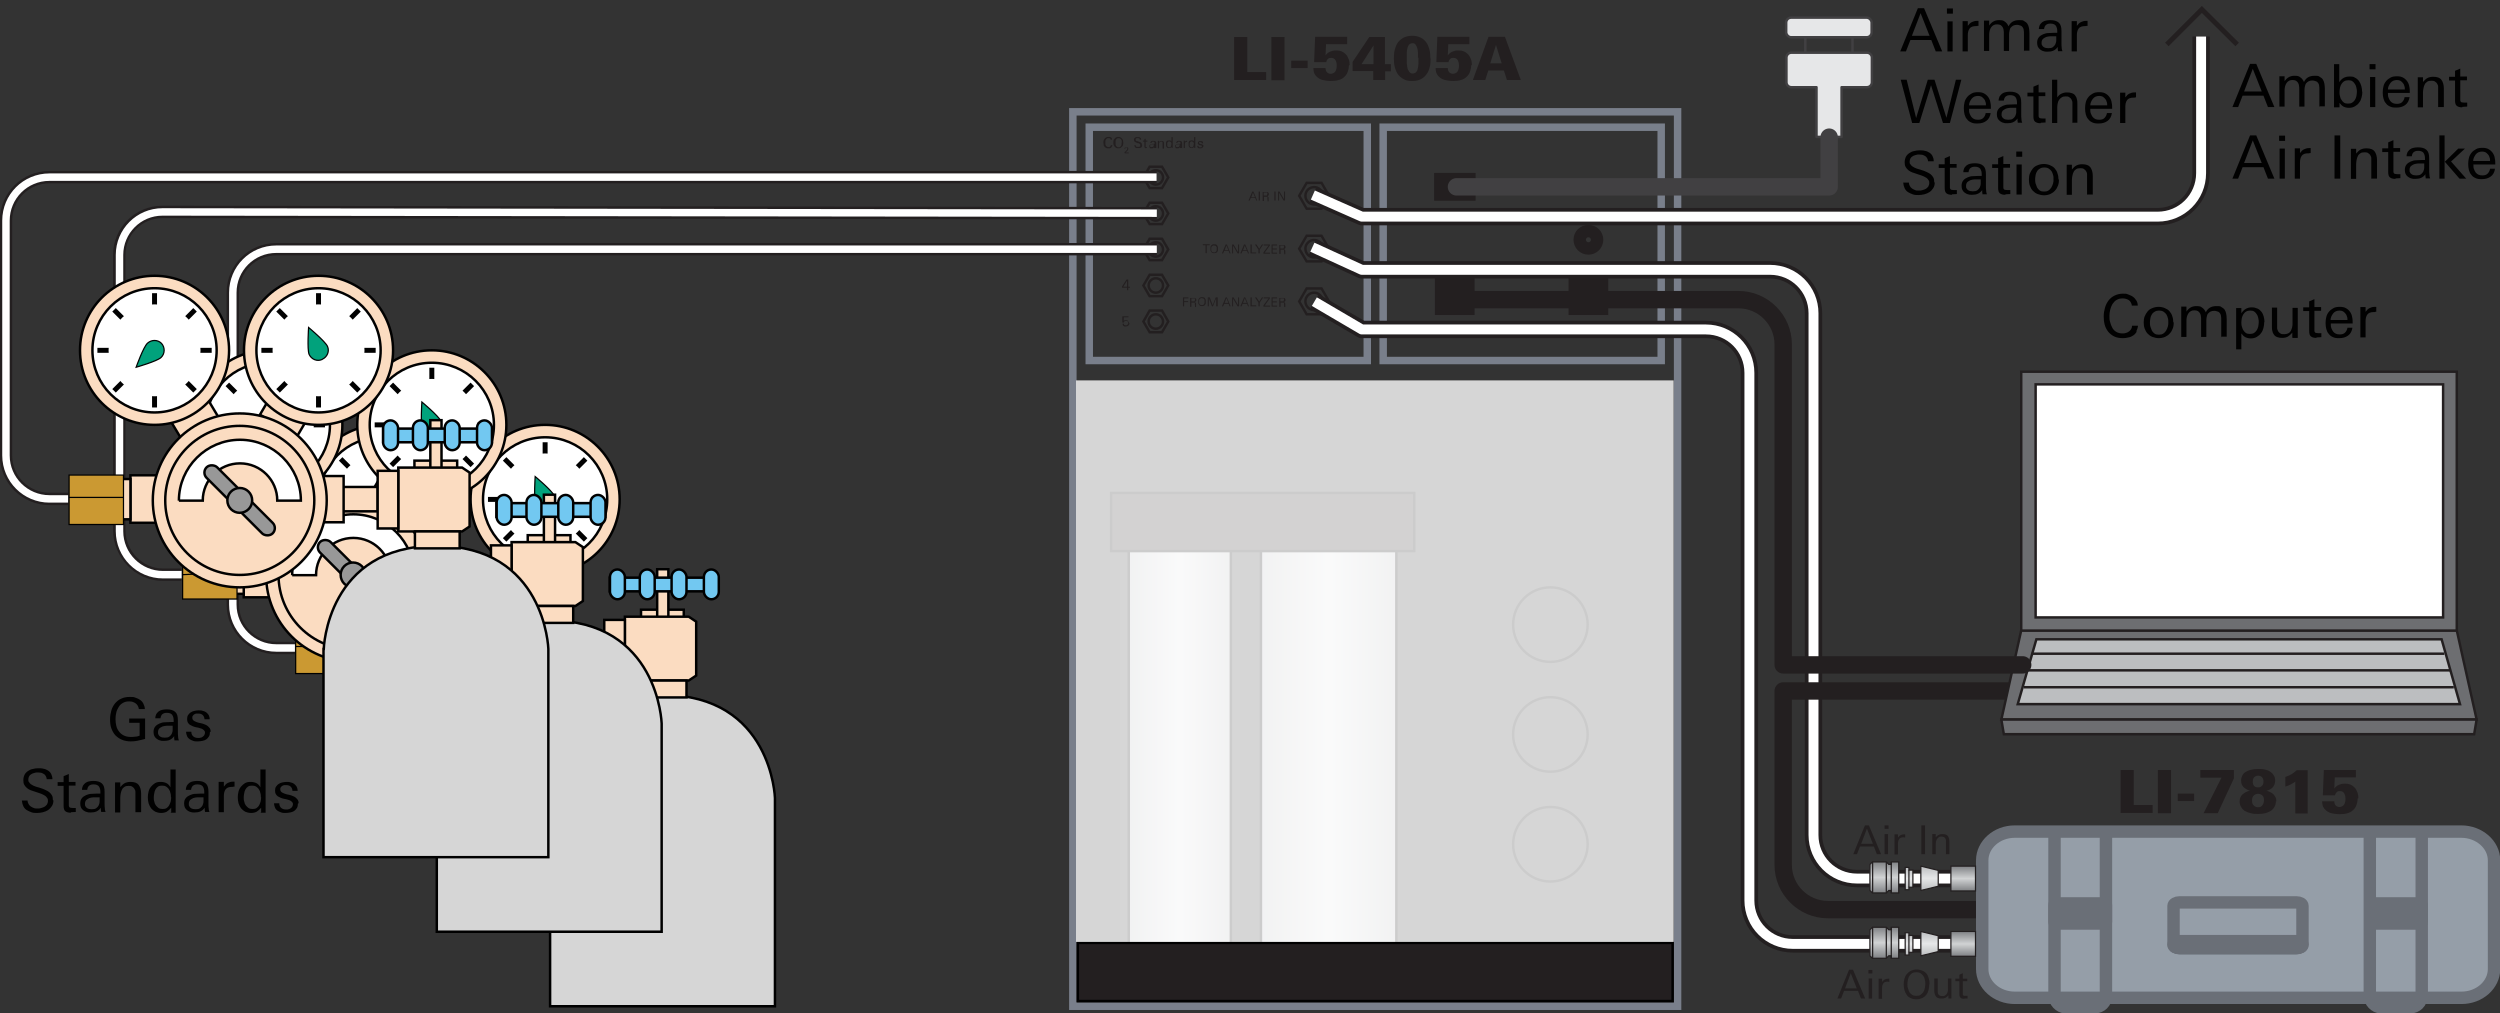 <?xml version="1.0" encoding="UTF-8"?>
<svg id="Layer_1" xmlns="http://www.w3.org/2000/svg" xmlns:xlink="http://www.w3.org/1999/xlink" version="1.1" viewBox="0 0 1006.2 407.9">
  <rect x="0" y="0" width="1006.2" height="407.9" fill="#333333" stroke="none"/>
  <!-- Generator: Adobe Illustrator 29.1.0, SVG Export Plug-In . SVG Version: 2.1.0 Build 142)  -->
  <defs>
    <style>
      .st0, .st1, .st2, .st3, .st4, .st5, .st6, .st7, .st8, .st9, .st10, .st11, .st12, .st13, .st14 {
        fill: none;
      }

      .st0, .st1, .st15, .st16, .st17, .st18, .st19, .st5, .st6, .st7, .st20, .st12, .st21, .st22, .st23, .st24, .st25, .st26, .st27, .st28 {
        stroke: #231f20;
      }

      .st0, .st29, .st15, .st30, .st31, .st16, .st32, .st33, .st34, .st35, .st36, .st37, .st38, .st4, .st39, .st17, .st7, .st8, .st9, .st10, .st20, .st40, .st41, .st42, .st11, .st21, .st22, .st23, .st24, .st25, .st26, .st27, .st28 {
        stroke-miterlimit: 10;
      }

      .st1, .st2 {
        stroke-linecap: round;
      }

      .st1, .st2, .st3, .st18, .st19, .st5, .st6, .st43, .st12, .st13, .st14 {
        stroke-linejoin: round;
      }

      .st1, .st2, .st6 {
        stroke-width: 7px;
      }

      .st2, .st3, .st43 {
        stroke: #414042;
      }

      .st29 {
        fill: #6a6f77;
      }

      .st29, .st31, .st5, .st40, .st11 {
        stroke-width: 5px;
      }

      .st29, .st31, .st40, .st11 {
        stroke: #6a6f77;
      }

      .st15 {
        fill: url(#linear-gradient);
      }

      .st15, .st39, .st18, .st19, .st9, .st42, .st12, .st22, .st23, .st24, .st25, .st26, .st27, .st28 {
        stroke-width: .5px;
      }

      .st30, .st32, .st34, .st8, .st42 {
        stroke: #010101;
      }

      .st30, .st41 {
        fill: #fbdcc1;
      }

      .st31 {
        fill: #959ea8;
      }

      .st16 {
        fill: #bcbec0;
      }

      .st32 {
        fill: #989898;
      }

      .st44 {
        fill: #010101;
      }

      .st33, .st45, .st21 {
        fill: #231f20;
      }

      .st33, .st35, .st36, .st37, .st38, .st39, .st9, .st10, .st41 {
        stroke: #000;
      }

      .st34, .st46, .st20, .st47 {
        fill: #fff;
      }

      .st35 {
        fill: #72c8f1;
      }

      .st36 {
        fill: #d6d6d6;
      }

      .st37 {
        fill: url(#linear-gradient10);
      }

      .st38 {
        fill: url(#linear-gradient11);
      }

      .st4 {
        stroke: #797f8b;
      }

      .st4, .st13 {
        stroke-width: 3px;
      }

      .st39 {
        fill: #cb9932;
      }

      .st17 {
        fill: #6d6e71;
      }

      .st18 {
        fill: url(#linear-gradient1);
      }

      .st19 {
        fill: url(#linear-gradient6);
      }

      .st7, .st8 {
        stroke-width: 2px;
      }

      .st43 {
        fill: #e6e7e8;
      }

      .st47 {
        fill-opacity: .8;
      }

      .st40 {
        fill: #797f8b;
      }

      .st42 {
        fill: #01a27c;
      }

      .st13, .st14 {
        stroke: #fff;
      }

      .st22 {
        fill: url(#linear-gradient7);
      }

      .st23 {
        fill: url(#linear-gradient8);
      }

      .st24 {
        fill: url(#linear-gradient3);
      }

      .st25 {
        fill: url(#linear-gradient4);
      }

      .st26 {
        fill: url(#linear-gradient5);
      }

      .st27 {
        fill: url(#linear-gradient9);
      }

      .st28 {
        fill: url(#linear-gradient2);
      }

      .st14 {
        stroke-width: 4px;
      }
    </style>
    <linearGradient id="linear-gradient" x1="910.7" y1="-23.7" x2="910.7" y2="-33.7" gradientTransform="translate(-120.5 382.4)" gradientUnits="userSpaceOnUse">
      <stop offset="0" stop-color="#808285"/>
      <stop offset=".5" stop-color="#d1d3d4"/>
      <stop offset="1" stop-color="#808285"/>
    </linearGradient>
    <linearGradient id="linear-gradient1" x1="776.6" y1="358.4" x2="776.6" y2="348.6" gradientUnits="userSpaceOnUse">
      <stop offset="0" stop-color="#bcbec0"/>
      <stop offset=".5" stop-color="#e6e7e8"/>
      <stop offset="1" stop-color="#bcbec0"/>
    </linearGradient>
    <linearGradient id="linear-gradient2" x1="768.3" y1="358.1" x2="768.3" y2="349.1" xlink:href="#linear-gradient1"/>
    <linearGradient id="linear-gradient3" x1="768.3" y1="353.6" x2="768.3" y2="353.6" xlink:href="#linear-gradient1"/>
    <linearGradient id="linear-gradient4" x1="942.4" y1="-22" x2="942.4" y2="-34.5" gradientTransform="translate(1700.8 324.9) rotate(-180)" xlink:href="#linear-gradient"/>
    <linearGradient id="linear-gradient5" x1="910.7" y1="-50" x2="910.7" y2="-60" gradientTransform="translate(-120.5 434.9)" xlink:href="#linear-gradient"/>
    <linearGradient id="linear-gradient6" y1="384.7" y2="374.9" xlink:href="#linear-gradient1"/>
    <linearGradient id="linear-gradient7" x1="768.3" y1="384.4" x2="768.3" y2="375.4" xlink:href="#linear-gradient1"/>
    <linearGradient id="linear-gradient8" x1="768.3" y1="379.9" x2="768.3" y2="379.9" xlink:href="#linear-gradient1"/>
    <linearGradient id="linear-gradient9" x1="942.4" y1="-48.3" x2="942.4" y2="-60.7" gradientTransform="translate(1700.8 324.9) rotate(-180)" xlink:href="#linear-gradient"/>
    <linearGradient id="linear-gradient10" x1="454.3" y1="304.4" x2="495.3" y2="304.4" xlink:href="#linear-gradient1"/>
    <linearGradient id="linear-gradient11" x1="507.5" y1="304.4" x2="562.1" y2="304.4" xlink:href="#linear-gradient1"/>
  </defs>
  <g>
    <g>
      <path class="st45" d="M447.4,59.1c0,.2-.2.3-.3.4-.1,0-.3.2-.5.2-.2,0-.4,0-.6,0-.3,0-.6,0-.9-.2-.2-.1-.4-.3-.6-.5-.2-.2-.3-.4-.3-.7,0-.3-.1-.6-.1-.9s0-.6.1-.9.2-.5.4-.7c.2-.2.4-.4.6-.5.2-.1.5-.2.9-.2s.4,0,.5,0c.2,0,.3.1.5.2s.3.2.4.4c0,.1.1.3.1.5h-.6c0-.1,0-.2-.1-.3,0,0-.1-.2-.2-.2s-.2-.1-.3-.1c-.1,0-.2,0-.3,0-.2,0-.5,0-.6.2-.2.1-.3.2-.4.4-.1.2-.2.4-.2.6,0,.2,0,.4,0,.6s0,.4,0,.6.1.4.2.6.2.3.4.4.4.2.6.2.5,0,.7-.2c.2-.1.3-.3.3-.6h.6c0,.2,0,.4-.2.6Z"/>
      <path class="st45" d="M452.1,57.4c0,.3,0,.6-.1.9,0,.3-.2.5-.4.7-.2.2-.4.4-.6.5s-.5.2-.9.2-.6,0-.9-.2c-.2-.1-.4-.3-.6-.5s-.3-.4-.4-.7-.1-.6-.1-.9,0-.6.1-.9c0-.3.2-.5.4-.7.2-.2.4-.4.6-.5s.5-.2.9-.2.6,0,.9.2c.2.1.4.3.6.5.2.2.3.4.4.7,0,.3.1.6.1.9ZM451.5,57.5c0-.2,0-.4,0-.7,0-.2-.1-.4-.2-.6-.1-.2-.2-.3-.4-.4-.2-.1-.4-.2-.7-.2s-.5,0-.6.2c-.2.1-.3.2-.4.4-.1.2-.2.4-.2.6,0,.2,0,.4,0,.6s0,.4,0,.7c0,.2.1.4.2.6s.2.3.4.4c.2.1.4.2.6.2s.5,0,.6-.2c.2-.1.3-.2.4-.4s.2-.4.2-.6,0-.4,0-.7Z"/>
      <path class="st45" d="M452.6,61.6v-.3c0,0,.1-.1.2-.2,0,0,.1-.1.2-.2,0,0,.2-.1.2-.2,0,0,.2-.2.2-.2,0,0,.1-.2.2-.2s0-.1.1-.2c0,0,0,0,0-.1,0,0,0,0,0-.2,0-.1,0-.2-.1-.3,0,0-.2-.1-.3-.1s-.3,0-.3.1c0,0-.1.2-.1.4h-.3c0-.1,0-.2,0-.3,0,0,.1-.2.2-.2,0,0,.2-.1.3-.1,0,0,.2,0,.3,0s.2,0,.3,0c0,0,.2,0,.2.1,0,0,.1.1.2.2s0,.2,0,.3,0,.1,0,.2c0,0,0,.2-.1.2,0,0,0,.2-.1.2,0,0-.1.1-.2.2,0,0-.1.1-.2.2,0,0-.1.1-.2.2,0,0,0,0-.1.1,0,0,0,0-.1.1,0,0,0,0-.1.1h1.3v.3h-1.6Z"/>
      <path class="st45" d="M459.7,58.4c0,.2,0,.4-.1.6,0,.2-.2.3-.4.4-.2.1-.3.2-.5.2-.2,0-.4,0-.6,0s-.4,0-.6,0c-.2,0-.3-.1-.5-.2-.1,0-.2-.2-.3-.4,0-.2-.1-.3-.2-.6h.6c0,.1,0,.3,0,.4,0,0,.1.2.2.2s.2.1.3.1c.1,0,.2,0,.4,0s.2,0,.4,0c.1,0,.2,0,.3-.1,0,0,.2-.1.2-.2s0-.2,0-.4,0-.2,0-.3c0,0-.1-.2-.2-.2s-.2-.1-.3-.2-.2,0-.3-.1h-.4c-.2-.2-.3-.2-.5-.3s-.3-.1-.4-.2c-.1,0-.2-.2-.3-.3,0-.1-.1-.3-.1-.5s0-.4.1-.5c0-.2.2-.3.3-.4.1,0,.3-.2.5-.2.2,0,.4,0,.6,0s.4,0,.5,0,.3,0,.5.2.2.2.3.3c0,.1.1.3.1.5h-.6c0-.1,0-.2,0-.3s-.1-.2-.2-.2c0,0-.2,0-.3-.1s-.2,0-.3,0-.2,0-.3,0c-.1,0-.2,0-.3.1s-.2.1-.2.2c0,0,0,.2,0,.3s0,.2,0,.3c0,0,.1.1.2.2,0,0,.2.1.2.1s.2,0,.3,0l.5.2c.2,0,.3.1.5.2.1,0,.3.1.4.2.1,0,.2.2.3.3,0,.1.1.3.1.5Z"/>
      <path class="st45" d="M461.4,59.7c-.2,0-.4,0-.6-.2-.1-.1-.2-.3-.2-.5v-2h-.6v-.4h.6v-.6l.5-.2v.8h.7v.4h-.7v1.8c0,0,0,.2,0,.2,0,0,0,.1,0,.2,0,0,0,0,.1,0,0,0,.1,0,.2,0s0,0,.1,0c0,0,0,0,.1,0v.4c-.2,0-.3,0-.5,0Z"/>
      <path class="st45" d="M464.5,59.6c0,0,0-.1,0-.2,0,0,0-.1,0-.2-.1.2-.3.3-.4.4s-.4.1-.6.1-.3,0-.4,0c-.1,0-.2,0-.3-.2,0,0-.2-.2-.2-.3,0-.1,0-.2,0-.4,0-.2,0-.4.2-.5s.3-.2.4-.3c.2,0,.4-.1.6-.1s.4,0,.6,0,.1,0,.2,0c0,0,0,0,.1,0v-.2c0-.2,0-.4-.1-.5,0-.1-.3-.2-.5-.2s-.3,0-.4.1c-.1,0-.2.2-.2.4h-.5c0-.2,0-.3.1-.4s.2-.2.3-.3.2-.1.4-.1c.1,0,.3,0,.4,0,.4,0,.7,0,.9.2.2.2.3.4.3.8v1.1c0,.2,0,.4,0,.5,0,.2,0,.3,0,.3h-.5ZM464.4,58.1c0,0-.1,0-.2,0h-.1c-.1,0-.2,0-.4,0-.1,0-.3,0-.4,0-.1,0-.2.1-.3.2,0,0-.1.2-.1.4s0,.2,0,.2c0,0,0,.1.1.2,0,0,.1,0,.2.1,0,0,.2,0,.3,0,.2,0,.3,0,.5-.1.1,0,.2-.2.3-.3,0-.1,0-.2.1-.4,0-.1,0-.3,0-.5Z"/>
      <path class="st45" d="M467.9,59.6v-1.7c0-.1,0-.3,0-.4,0-.1,0-.2,0-.3,0,0-.1-.2-.2-.2,0,0-.2,0-.4,0s-.3,0-.4.1c-.1,0-.2.2-.3.3s-.1.2-.1.4c0,.1,0,.3,0,.4v1.5h-.5v-2.2c0,0,0-.1,0-.2,0,0,0-.1,0-.2,0,0,0-.1,0-.2s0-.1,0-.2h.5v.5c.1-.2.3-.3.4-.4.2,0,.3-.1.6-.1.4,0,.7.1.8.3.2.2.2.5.2.9v1.9h-.5Z"/>
      <path class="st45" d="M471.5,59.6v-.5c-.2.2-.3.3-.4.4s-.3.1-.6.1-.4,0-.6-.1-.3-.2-.4-.4-.2-.3-.2-.5c0-.2,0-.4,0-.6s0-.4,0-.6c0-.2.1-.4.2-.5s.2-.3.4-.3.4-.1.6-.1.4,0,.6.1c.2,0,.3.2.4.4v-1.8h.5v3.5c0,.1,0,.3,0,.4s0,.3,0,.4h-.5ZM471.5,58.1c0-.1,0-.3,0-.4,0-.1,0-.3-.2-.4,0-.1-.2-.2-.3-.3-.1,0-.3-.1-.4-.1s-.3,0-.4.1-.2.2-.3.3c0,.1-.1.2-.1.4,0,.1,0,.3,0,.4s0,.3,0,.4c0,.1,0,.3.1.4,0,.1.2.2.3.3.1,0,.3.1.4.1s.3,0,.4-.1c.1,0,.2-.2.3-.3,0-.1.1-.2.1-.4,0-.1,0-.3,0-.4Z"/>
      <path class="st45" d="M474.9,59.6c0,0,0-.1,0-.2,0,0,0-.1,0-.2-.1.2-.3.3-.4.4s-.4.1-.6.1-.3,0-.4,0c-.1,0-.2,0-.3-.2,0,0-.2-.2-.2-.3,0-.1,0-.2,0-.4,0-.2,0-.4.2-.5s.3-.2.4-.3c.2,0,.4-.1.6-.1s.4,0,.6,0,.1,0,.2,0c0,0,0,0,.1,0v-.2c0-.2,0-.4-.1-.5,0-.1-.3-.2-.5-.2s-.3,0-.4.1c-.1,0-.2.2-.2.4h-.5c0-.2,0-.3.1-.4s.2-.2.3-.3.2-.1.4-.1c.1,0,.3,0,.4,0,.4,0,.7,0,.9.2.2.2.3.4.3.8v1.1c0,.2,0,.4,0,.5,0,.2,0,.3,0,.3h-.5ZM474.8,58.1c0,0-.1,0-.2,0h-.1c-.1,0-.2,0-.4,0-.1,0-.3,0-.4,0-.1,0-.2.1-.3.2,0,0-.1.2-.1.4s0,.2,0,.2c0,0,0,.1.1.2,0,0,.1,0,.2.1,0,0,.2,0,.3,0,.2,0,.3,0,.5-.1.1,0,.2-.2.3-.3,0-.1,0-.2.1-.4,0-.1,0-.3,0-.5Z"/>
      <path class="st45" d="M477.8,57.1s0,0-.1,0c-.3,0-.5,0-.6.2-.1.2-.2.4-.2.7v1.6h-.5v-2.1c0-.3,0-.6,0-.9h.5v.5c.1-.2.3-.3.4-.4.1,0,.3-.1.5-.1s0,0,0,0c0,0,0,0,0,0v.5s0,0-.1,0Z"/>
      <path class="st45" d="M480.6,59.6v-.5c-.2.2-.3.3-.4.4s-.3.1-.6.1-.4,0-.6-.1-.3-.2-.4-.4-.2-.3-.2-.5c0-.2,0-.4,0-.6s0-.4,0-.6c0-.2.1-.4.2-.5s.2-.3.4-.3.4-.1.6-.1.4,0,.6.1c.2,0,.3.2.4.4v-1.8h.5v3.5c0,.1,0,.3,0,.4s0,.3,0,.4h-.5ZM480.5,58.1c0-.1,0-.3,0-.4,0-.1,0-.3-.2-.4,0-.1-.2-.2-.3-.3-.1,0-.3-.1-.4-.1s-.3,0-.4.1-.2.2-.3.3c0,.1-.1.2-.1.4,0,.1,0,.3,0,.4s0,.3,0,.4c0,.1,0,.3.1.4,0,.1.2.2.3.3.1,0,.3.1.4.1s.3,0,.4-.1c.1,0,.2-.2.3-.3,0-.1.1-.2.1-.4,0-.1,0-.3,0-.4Z"/>
      <path class="st45" d="M484.3,58.8c0,.2,0,.3-.1.4s-.2.2-.3.3c-.1,0-.3.1-.4.2-.1,0-.3,0-.4,0s-.3,0-.5,0c-.1,0-.3,0-.4-.2-.1,0-.2-.2-.3-.3,0-.1,0-.3,0-.5h.5c0,.2,0,.4.2.5s.3.1.5.1.2,0,.2,0,.2,0,.2,0c0,0,.1,0,.2-.2s0-.1,0-.2,0-.1,0-.2c0,0,0-.1-.1-.1,0,0-.1,0-.2-.1s-.2,0-.3,0h-.2c-.1,0-.2-.1-.3-.2s-.2,0-.3-.2-.2-.1-.2-.2c0,0,0-.2,0-.3s0-.3.1-.4c0-.1.2-.2.3-.3s.2-.1.4-.1c.1,0,.3,0,.4,0s.3,0,.4,0c.1,0,.2,0,.3.2.1,0,.2.2.2.3,0,.1,0,.3,0,.4h-.5c0-.2,0-.3-.2-.4-.1,0-.2-.1-.4-.1s-.1,0-.2,0c0,0-.1,0-.2,0,0,0-.1,0-.1.1s0,.1,0,.2c0,.1,0,.2.2.3.1,0,.3.1.5.2h.2c.1,0,.3.1.4.2.1,0,.2,0,.3.2,0,0,.1.1.2.2,0,0,0,.2,0,.3Z"/>
    </g>
    <g>
      <path class="st45" d="M505.6,80.7l-.4-1h-1.8l-.4,1h-.5l1.5-3.6h.5l1.5,3.6h-.5ZM504.3,77.5l-.7,1.9h1.5l-.8-1.9Z"/>
      <path class="st45" d="M506.6,80.7v-3.6h.5v3.6h-.5Z"/>
      <path class="st45" d="M510.2,80.7c0-.1,0-.3-.1-.4,0-.1,0-.3,0-.5,0-.1,0-.2,0-.3,0,0,0-.2,0-.2,0,0-.1-.1-.2-.1s-.2,0-.4,0h-.8v1.7h-.5v-3.6h1.3c.1,0,.3,0,.4,0,.1,0,.3,0,.4.1.1,0,.2.2.3.3,0,.1.1.3.1.4s0,.4-.2.6c-.1.1-.3.2-.5.3.1,0,.2,0,.3.1,0,0,.1,0,.2.2,0,0,0,.1.1.2,0,0,0,.2,0,.3,0,.1,0,.2,0,.4,0,.1,0,.3,0,.4,0,0,0,.1,0,.2,0,0,0,.1,0,.2h-.5ZM510.1,78c0-.1,0-.2,0-.3,0,0-.1-.1-.2-.2s-.2,0-.3,0-.2,0-.3,0h-.7v1.2h.6c.1,0,.2,0,.3,0,.1,0,.2,0,.3,0,0,0,.2-.1.2-.2,0,0,0-.2,0-.3Z"/>
      <path class="st45" d="M512.9,80.7v-3.6h.5v3.6h-.5Z"/>
      <path class="st45" d="M516.6,80.7l-1.8-3.1v3.1h-.4v-3.6h.6l1.8,3.1v-3.1h.4v3.6h-.6Z"/>
    </g>
    <g>
      <polygon class="st0" points="531.9 73.6 525.9 73.6 522.9 78.8 525.9 84 531.9 84 534.9 78.8 531.9 73.6"/>
      <circle class="st0" cx="528.9" cy="78.8" r="3.5"/>
    </g>
    <g>
      <path class="st45" d="M485.7,98.7v3.2h-.5v-3.2h-1.1v-.4h2.8v.4h-1.2Z"/>
      <path class="st45" d="M490.2,100.1c0,.3,0,.5,0,.7,0,.2-.2.4-.3.6-.1.2-.3.3-.5.4-.2,0-.5.1-.7.1s-.5,0-.7-.1-.4-.2-.5-.4-.2-.4-.3-.6c0-.2,0-.5,0-.7s0-.5,0-.7c0-.2.2-.4.3-.6.1-.2.3-.3.5-.4s.4-.1.7-.1.5,0,.7.1c.2,0,.4.2.5.4.1.2.2.4.3.6,0,.2,0,.5,0,.7ZM489.7,100.2c0-.2,0-.4,0-.5,0-.2,0-.3-.2-.5,0-.1-.2-.3-.4-.3-.1,0-.3-.1-.5-.1s-.4,0-.5.1-.3.2-.4.3c0,.1-.2.3-.2.5,0,.2,0,.4,0,.5s0,.4,0,.5c0,.2.1.3.2.5s.2.3.4.3c.1,0,.3.1.5.1s.4,0,.5-.1c.1,0,.3-.2.4-.3,0-.1.2-.3.2-.5,0-.2,0-.4,0-.5Z"/>
      <path class="st45" d="M494.9,102l-.4-1h-1.8l-.4,1h-.5l1.5-3.6h.5l1.5,3.6h-.5ZM493.6,98.8l-.7,1.9h1.5l-.8-1.9Z"/>
      <path class="st45" d="M498.1,102l-1.8-3.1v3.1h-.4v-3.6h.6l1.8,3.1v-3.1h.4v3.6h-.6Z"/>
      <path class="st45" d="M502.3,102l-.4-1h-1.8l-.4,1h-.5l1.5-3.6h.5l1.5,3.6h-.5ZM501,98.8l-.7,1.9h1.5l-.8-1.9Z"/>
      <path class="st45" d="M503.3,102v-3.6h.5v3.2h1.8v.4h-2.2Z"/>
      <path class="st45" d="M507,100.5v1.5h-.5v-1.5l-1.4-2.1h.6l1.1,1.7,1.1-1.7h.5l-1.4,2.1Z"/>
      <path class="st45" d="M508.5,102v-.4l2.1-2.8h-2v-.4h2.5v.4l-2.1,2.9h2.2v.4h-2.7Z"/>
      <path class="st45" d="M511.8,102v-3.6h2.2v.4h-1.8v1.2h1.7v.4h-1.7v1.3h1.8v.4h-2.3Z"/>
      <path class="st45" d="M516.9,102c0-.1,0-.3-.1-.4,0-.1,0-.3,0-.5,0-.1,0-.2,0-.3,0,0,0-.2,0-.2,0,0-.1-.1-.2-.1s-.2,0-.4,0h-.8v1.7h-.5v-3.6h1.3c.1,0,.3,0,.4,0,.1,0,.3,0,.4.1.1,0,.2.2.3.3,0,.1.1.3.1.4s0,.4-.2.6c-.1.1-.3.2-.5.3.1,0,.2,0,.3.1,0,0,.1,0,.2.2,0,0,0,.1.1.2,0,0,0,.2,0,.3,0,.1,0,.2,0,.4,0,.1,0,.3,0,.4,0,0,0,.1,0,.2,0,0,0,.1,0,.2h-.5ZM516.8,99.3c0-.1,0-.2,0-.3,0,0-.1-.1-.2-.2s-.2,0-.3,0-.2,0-.3,0h-.7v1.2h.6c.1,0,.2,0,.3,0,.1,0,.2,0,.3,0,0,0,.2-.1.2-.2,0,0,0-.2,0-.3Z"/>
    </g>
    <g>
      <polygon class="st0" points="531.9 94.9 525.9 94.9 522.9 100.1 525.9 105.2 531.9 105.2 534.9 100.1 531.9 94.9"/>
      <circle class="st0" cx="528.9" cy="100.1" r="3.5"/>
    </g>
    <g>
      <path class="st45" d="M476.6,120v1.2h1.6v.4h-1.6v1.7h-.5v-3.6h2.2v.4h-1.7Z"/>
      <path class="st45" d="M481,123.3c0-.1,0-.3-.1-.4,0-.1,0-.3,0-.5,0-.1,0-.2,0-.3,0,0,0-.2,0-.2,0,0-.1-.1-.2-.1s-.2,0-.4,0h-.8v1.7h-.5v-3.6h1.3c.1,0,.3,0,.4,0,.1,0,.3,0,.4.1.1,0,.2.2.3.3,0,.1.1.3.1.4s0,.4-.2.6c-.1.1-.3.2-.5.3.1,0,.2,0,.3.1,0,0,.1,0,.2.2,0,0,0,.1.1.2,0,0,0,.2,0,.3,0,.1,0,.2,0,.4,0,.1,0,.3,0,.4,0,0,0,.1,0,.2,0,0,0,.1,0,.2h-.5ZM481,120.6c0-.1,0-.2,0-.3,0,0-.1-.1-.2-.2s-.2,0-.3,0-.2,0-.3,0h-.7v1.2h.6c.1,0,.2,0,.3,0,.1,0,.2,0,.3,0,0,0,.2-.1.2-.2,0,0,0-.2,0-.3Z"/>
      <path class="st45" d="M485.3,121.4c0,.3,0,.5,0,.7,0,.2-.2.4-.3.6-.1.2-.3.3-.5.4-.2,0-.5.1-.7.1s-.5,0-.7-.1-.4-.2-.5-.4-.2-.4-.3-.6c0-.2,0-.5,0-.7s0-.5,0-.7c0-.2.2-.4.3-.6.1-.2.3-.3.5-.4s.4-.1.7-.1.5,0,.7.1c.2,0,.4.2.5.4.1.2.2.4.3.6,0,.2,0,.5,0,.7ZM484.8,121.4c0-.2,0-.4,0-.5,0-.2,0-.3-.2-.5,0-.1-.2-.3-.4-.3-.1,0-.3-.1-.5-.1s-.4,0-.5.1-.3.2-.4.3c0,.1-.2.3-.2.5,0,.2,0,.4,0,.5s0,.4,0,.5c0,.2.1.3.2.5s.2.3.4.3c.1,0,.3.1.5.1s.4,0,.5-.1c.1,0,.3-.2.4-.3,0-.1.2-.3.2-.5,0-.2,0-.4,0-.5Z"/>
      <path class="st45" d="M489.5,123.3v-3.3l-1.3,3.3h-.4l-1.3-3.3v3.3h-.4v-3.6h.8l1.2,3.1,1.2-3.1h.8v3.6h-.4Z"/>
      <path class="st45" d="M494.9,123.3l-.4-1h-1.8l-.4,1h-.5l1.5-3.6h.5l1.5,3.6h-.5ZM493.6,120l-.7,1.9h1.5l-.8-1.9Z"/>
      <path class="st45" d="M498.1,123.3l-1.8-3.1v3.1h-.4v-3.6h.6l1.8,3.1v-3.1h.4v3.6h-.6Z"/>
      <path class="st45" d="M502.3,123.3l-.4-1h-1.8l-.4,1h-.5l1.5-3.6h.5l1.5,3.6h-.5ZM501,120l-.7,1.9h1.5l-.8-1.9Z"/>
      <path class="st45" d="M503.3,123.3v-3.6h.5v3.2h1.8v.4h-2.2Z"/>
      <path class="st45" d="M507,121.8v1.5h-.5v-1.5l-1.4-2.1h.6l1.1,1.7,1.1-1.7h.5l-1.4,2.1Z"/>
      <path class="st45" d="M508.5,123.3v-.4l2.1-2.8h-2v-.4h2.5v.4l-2.1,2.9h2.2v.4h-2.7Z"/>
      <path class="st45" d="M511.8,123.3v-3.6h2.2v.4h-1.8v1.2h1.7v.4h-1.7v1.3h1.8v.4h-2.3Z"/>
      <path class="st45" d="M516.9,123.3c0-.1,0-.3-.1-.4,0-.1,0-.3,0-.5,0-.1,0-.2,0-.3,0,0,0-.2,0-.2,0,0-.1-.1-.2-.1s-.2,0-.4,0h-.8v1.7h-.5v-3.6h1.3c.1,0,.3,0,.4,0,.1,0,.3,0,.4.1.1,0,.2.2.3.3,0,.1.1.3.1.4s0,.4-.2.6c-.1.1-.3.2-.5.3.1,0,.2,0,.3.1,0,0,.1,0,.2.2,0,0,0,.1.1.2,0,0,0,.2,0,.3,0,.1,0,.2,0,.4,0,.1,0,.3,0,.4,0,0,0,.1,0,.2,0,0,0,.1,0,.2h-.5ZM516.8,120.6c0-.1,0-.2,0-.3,0,0-.1-.1-.2-.2s-.2,0-.3,0-.2,0-.3,0h-.7v1.2h.6c.1,0,.2,0,.3,0,.1,0,.2,0,.3,0,0,0,.2-.1.2-.2,0,0,0-.2,0-.3Z"/>
    </g>
    <g>
      <polygon class="st0" points="531.9 116.1 525.9 116.1 522.9 121.3 525.9 126.5 531.9 126.5 534.9 121.3 531.9 116.1"/>
      <circle class="st0" cx="528.9" cy="121.3" r="3.5"/>
    </g>
    <g>
      <polygon class="st0" points="467.7 67.1 462.7 67.1 460.2 71.4 462.7 75.7 467.7 75.7 470.2 71.4 467.7 67.1"/>
      <circle class="st0" cx="465.2" cy="71.4" r="2.9"/>
    </g>
    <path class="st45" d="M453.1,73.3v-3.8c-.1.1-.3.3-.4.4-.2,0-.3.2-.5.3v-.5c.2,0,.4-.2.5-.3.2-.1.3-.2.5-.4h.5v4.3h-.5Z"/>
    <g>
      <polygon class="st0" points="467.7 81.6 462.7 81.6 460.2 85.9 462.7 90.2 467.7 90.2 470.2 85.9 467.7 81.6"/>
      <circle class="st0" cx="465.2" cy="85.9" r="2.9"/>
    </g>
    <path class="st45" d="M451.8,87.8v-.5c0,0,.2-.2.3-.3s.3-.2.4-.4.3-.3.4-.4c.1-.1.3-.3.4-.4.1-.1.2-.3.3-.4,0-.1.2-.2.2-.4,0,0,0-.2,0-.2,0,0,0-.2,0-.3,0-.2,0-.4-.2-.6-.1-.1-.3-.2-.5-.2s-.4,0-.6.2c-.1.2-.2.4-.2.6h-.6c0-.2,0-.4.1-.6,0-.2.2-.3.3-.4s.3-.2.4-.2c.2,0,.3,0,.5,0s.3,0,.5,0c.2,0,.3.1.4.2s.2.2.3.4c0,.1.1.3.1.5s0,.3,0,.4c0,.1,0,.3-.2.4,0,.1-.2.3-.3.4,0,.1-.2.3-.3.4-.1.1-.2.3-.3.4-.1.1-.2.2-.3.3,0,0-.1.1-.2.2s-.1.1-.2.2c0,0-.1.1-.2.2h2.1v.4h-2.8Z"/>
    <g>
      <polygon class="st0" points="467.7 96.1 462.7 96.1 460.2 100.4 462.7 104.7 467.7 104.7 470.2 100.4 467.7 96.1"/>
      <circle class="st0" cx="465.2" cy="100.4" r="2.9"/>
    </g>
    <path class="st45" d="M454.6,101.1c0,.2,0,.4-.1.6,0,.2-.2.3-.3.4s-.3.2-.5.2c-.2,0-.4,0-.6,0s-.4,0-.6,0c-.2,0-.3-.1-.4-.2s-.2-.2-.3-.4c0-.2-.1-.3-.1-.6h.6c0,.1,0,.2,0,.4,0,.1.1.2.2.3,0,0,.2.1.3.2.1,0,.2,0,.3,0s.2,0,.4,0c.1,0,.2,0,.3-.2,0,0,.2-.2.2-.3,0-.1,0-.2,0-.4s0-.3,0-.4c0-.1-.1-.2-.2-.3,0,0-.2-.1-.3-.1-.1,0-.2,0-.4,0h-.1s0,0-.1,0v-.5c0,0,.2,0,.2,0,.1,0,.2,0,.3,0s.2,0,.3-.1.2-.1.2-.2c0,0,0-.2,0-.3s0-.3,0-.4-.1-.2-.2-.2c0,0-.2-.1-.3-.1-.1,0-.2,0-.3,0-.2,0-.4,0-.6.2-.1.1-.2.3-.3.6h-.6c0-.2,0-.4.1-.5s.2-.3.3-.4.3-.2.4-.2c.2,0,.3,0,.5,0s.4,0,.5,0c.2,0,.3.1.4.2s.2.2.3.4c0,.1.1.3.1.5s0,.5-.2.6c-.2.2-.3.3-.6.3.1,0,.3,0,.4.1.1,0,.2.1.3.2,0,0,.1.2.2.3,0,.1,0,.3,0,.4Z"/>
    <g>
      <polygon class="st0" points="467.7 110.6 462.7 110.6 460.2 114.9 462.7 119.2 467.7 119.2 470.2 114.9 467.7 110.6"/>
      <circle class="st0" cx="465.2" cy="114.9" r="2.9"/>
    </g>
    <path class="st45" d="M454.1,115.8v1h-.5v-1h-2v-.5l1.8-2.8h.7v2.9h.7v.4h-.7ZM453.6,113l-1.5,2.4h1.5v-2.4Z"/>
    <g>
      <polygon class="st0" points="467.7 125 462.7 125 460.2 129.4 462.7 133.7 467.7 133.7 470.2 129.4 467.7 125"/>
      <circle class="st0" cx="465.2" cy="129.4" r="2.9"/>
    </g>
    <path class="st45" d="M454.6,129.9c0,.2,0,.4-.1.6,0,.2-.2.3-.3.5-.1.1-.3.2-.5.3-.2,0-.4.1-.6.1s-.4,0-.5,0-.3-.1-.4-.2c-.1,0-.2-.2-.3-.4,0-.1-.1-.3-.1-.5h.6c0,.1,0,.2,0,.3,0,0,0,.2.2.2,0,0,.2.1.2.1,0,0,.2,0,.3,0s.3,0,.4,0c.1,0,.2-.1.3-.2,0-.1.1-.2.2-.3s0-.3,0-.4,0-.3,0-.4c0-.1,0-.2-.2-.3,0,0-.2-.2-.3-.2-.1,0-.2,0-.4,0s-.4,0-.5.2c-.1.1-.2.3-.3.5h-.6v-2.5h2.5v.4h-1.9v1.5c.2-.3.5-.4.8-.4s.4,0,.5.1c.2,0,.3.2.4.3.1.1.2.3.3.5,0,.2,0,.4,0,.6Z"/>
  </g>
  <rect class="st4" x="431.8" y="45" width="243.4" height="360"/>
  <g>
    <rect class="st4" x="438.4" y="51.2" width="111.9" height="93.9"/>
    <rect class="st4" x="556.7" y="51.2" width="111.9" height="93.9"/>
  </g>
  <g>
    <path class="st45" d="M496.7,32.2V14.9h5.3v14.1h7.6v3.2h-13Z"/>
    <path class="st45" d="M511.7,32.2V14.9h5.3v17.4h-5.3Z"/>
    <path class="st45" d="M519.7,27.4v-3h6.6v3h-6.6Z"/>
    <path class="st45" d="M542.9,26.3c0,1-.2,1.9-.5,2.7s-.8,1.5-1.4,2c-.6.6-1.4,1-2.2,1.2-.9.3-1.9.4-3.1.4s-2.7-.2-3.7-.5-1.8-.9-2.5-1.7c-.3-.5-.6-.9-.7-1.4-.1-.5-.2-1-.2-1.6h4.9c0,.7.2,1.3.6,1.7.4.4.9.6,1.5.6s1.4-.3,1.8-.9c.4-.6.6-1.4.6-2.4s-.2-1.6-.5-2.2c-.4-.6-.9-.9-1.7-.9s-1,.1-1.3.4c-.4.3-.6.7-.7,1.3h-4.9l.4-10.2h12.9s0,3,0,3h-8.5l-.2,4.5c.5-.7,1.1-1.2,1.8-1.5.7-.3,1.4-.5,2.4-.5s1.6.1,2.3.4c.7.3,1.2.7,1.7,1.2.5.5.8,1.2,1.1,1.9.3.7.4,1.5.4,2.4Z"/>
    <path class="st45" d="M557.5,28.6v3.6h-4.8v-3.6h-8.3v-3.7l6.7-10h6.3v10.9h2.4v2.9h-2.4ZM548,25.8h4.8v-7.5s-4.8,7.5-4.8,7.5Z"/>
    <path class="st45" d="M575.8,23.6c0,1.3-.1,2.5-.4,3.5-.2,1-.6,1.9-1.2,2.7-.6.9-1.4,1.6-2.4,2.1s-2.1.7-3.5.7-2.4-.2-3.3-.7c-.9-.5-1.7-1.1-2.3-1.9-.6-.8-1-1.8-1.3-2.9s-.4-2.3-.4-3.6.1-2.5.4-3.6.7-2.1,1.3-2.9,1.4-1.4,2.3-1.9c.9-.4,2.1-.7,3.3-.7s2.4.2,3.4.7c.9.4,1.7,1.1,2.3,1.9s1,1.8,1.3,2.9c.3,1.1.4,2.4.4,3.7ZM570.7,23.3c0-.7,0-1.4,0-2.1s-.2-1.4-.3-1.9c-.2-.6-.4-1-.7-1.4-.3-.4-.7-.5-1.2-.5s-1,.2-1.3.5c-.3.3-.6.8-.7,1.4-.2.6-.3,1.3-.3,2,0,.8,0,1.6,0,2.4s0,.8,0,1.2c0,.4,0,.9.1,1.3,0,.4.1.8.2,1.2,0,.4.2.7.4,1,.2.4.4.7.7.9.2.2.6.3,1,.3s1-.2,1.3-.5.6-.8.7-1.4.3-1.3.3-2,0-1.6,0-2.5Z"/>
    <path class="st45" d="M592.1,26.3c0,1-.2,1.9-.5,2.7s-.8,1.5-1.4,2c-.6.6-1.4,1-2.2,1.2-.9.3-1.9.4-3.1.4s-2.7-.2-3.7-.5-1.8-.9-2.5-1.7c-.3-.5-.6-.9-.7-1.4-.1-.5-.2-1-.2-1.6h4.9c0,.7.2,1.3.6,1.7.4.4.9.6,1.5.6s1.4-.3,1.8-.9c.4-.6.6-1.4.6-2.4s-.2-1.6-.5-2.2c-.4-.6-.9-.9-1.7-.9s-1,.1-1.3.4c-.4.3-.6.7-.7,1.3h-4.9l.4-10.2h12.9s0,3,0,3h-8.5l-.2,4.5c.5-.7,1.1-1.2,1.8-1.5.7-.3,1.4-.5,2.4-.5s1.6.1,2.3.4c.7.3,1.2.7,1.7,1.2.5.5.8,1.2,1.1,1.9.3.7.4,1.5.4,2.4Z"/>
    <path class="st45" d="M606.5,32.2l-1.2-3.8h-6.3l-1.2,3.8h-5l6.3-17.4h6.6l6.4,17.4h-5.6ZM602.1,18.1l-2.3,7.4h4.6l-2.3-7.4Z"/>
  </g>
  <g>
    <rect class="st41" x="229" y="256" width="14.2" height="9.8" transform="translate(472.1 521.8) rotate(180)"/>
    <rect class="st41" x="221.2" y="251.6" width="8.2" height="18.6" transform="translate(450.7 521.8) rotate(180)"/>
    <rect class="st41" x="160.9" y="224.9" width="17.3" height="8.3" transform="translate(-93.4 119.4) rotate(-30.9)"/>
    <rect class="st41" x="201.3" y="219.2" width="8.2" height="17.3" transform="translate(-95.1 289.5) rotate(-59.6)"/>
    <rect class="st41" x="258" y="245.4" width="17.2" height="3.8" transform="translate(533.2 494.6) rotate(180)"/>
    <rect class="st41" x="264.5" y="229.2" width="4.5" height="20" transform="translate(533.5 478.3) rotate(180)"/>
    <path class="st36" d="M221.5,321.2s1.2-41.5,45.2-41.5,45.2,41.5,45.2,41.5v83.8h-90.5v-83.8Z"/>
    <polygon class="st41" points="251.5 273.9 277.2 273.9 280.2 271.9 280.2 250.2 277.2 248.2 251.5 248.2 251.5 273.9"/>
    <rect class="st41" x="258.2" y="273.9" width="18" height="6.8" transform="translate(534.5 554.6) rotate(180)"/>
    <rect class="st41" x="243.2" y="249.4" width="8.3" height="23.2" transform="translate(494.7 522.1) rotate(180)"/>
    <g>
      <rect class="st35" x="245.5" y="232.4" width="43.8" height="5.5" transform="translate(534.7 470.4) rotate(180)"/>
      <rect class="st35" x="283.2" y="229.2" width="6" height="12" rx="3" ry="3" transform="translate(572.5 470.4) rotate(180)"/>
      <rect class="st35" x="270.2" y="229.2" width="6" height="12" rx="3" ry="3" transform="translate(546.5 470.4) rotate(180)"/>
      <rect class="st35" x="257.5" y="229.2" width="6" height="12" rx="3" ry="3" transform="translate(521 470.4) rotate(180)"/>
      <rect class="st35" x="245.5" y="229.2" width="6" height="12" rx="3" ry="3" transform="translate(497 470.4) rotate(180)"/>
    </g>
    <g>
      <circle class="st30" cx="219.4" cy="201" r="30"/>
      <circle class="st34" cx="219.4" cy="201" r="25"/>
      <g>
        <line class="st8" x1="219.4" y1="178" x2="219.4" y2="224"/>
        <line class="st8" x1="235.7" y1="184.7" x2="203.1" y2="217.3"/>
        <line class="st8" x1="203.1" y1="184.7" x2="235.7" y2="217.3"/>
        <line class="st8" x1="242.4" y1="201" x2="196.4" y2="201"/>
        <circle class="st46" cx="219.4" cy="201" r="18.5"/>
      </g>
      <path class="st42" d="M220.9,204.6c2-.9,3-3.2,2.1-5.2s-7.6-7.6-7.6-7.6c0,0-.6,8.7.2,10.8.9,2,3.2,3,5.2,2.1Z"/>
    </g>
    <g>
      <circle class="st30" cx="153.4" cy="201" r="30"/>
      <circle class="st34" cx="153.4" cy="201" r="25"/>
      <g>
        <line class="st8" x1="153.4" y1="178" x2="153.4" y2="224"/>
        <line class="st8" x1="169.7" y1="184.7" x2="137.1" y2="217.3"/>
        <line class="st8" x1="137.1" y1="184.7" x2="169.7" y2="217.3"/>
        <line class="st8" x1="176.4" y1="201" x2="130.4" y2="201"/>
        <circle class="st46" cx="153.4" cy="201" r="18.5"/>
      </g>
      <path class="st42" d="M156.3,198.3c-1.5-1.6-4-1.7-5.7-.2s-4.6,9.7-4.6,9.7c0,0,8.4-2.4,10-3.9s1.7-4,.2-5.7Z"/>
    </g>
    <rect class="st41" x="143.7" y="251.4" width="11.3" height="19.1" transform="translate(298.7 521.8) rotate(180)"/>
    <rect class="st41" x="139.7" y="252.8" width="4" height="16.2" transform="translate(283.4 521.8) rotate(180)"/>
    <g>
      <circle class="st30" cx="187.7" cy="261.4" r="35"/>
      <circle class="st30" cx="187.7" cy="261.4" r="30"/>
      <path class="st34" d="M163.2,261.5c0-13.5,11.1-24.5,24.6-24.5s24.5,11,24.5,24.5h-9.5c0-8.3-6.7-15-15-15s-15,6.7-15,15h-9.6Z"/>
      <rect class="st32" x="184.7" y="242.6" width="6" height="37.6" rx="3" ry="3" transform="translate(-129.9 209.3) rotate(-45)"/>
      <circle class="st32" cx="187.7" cy="261.4" r="5"/>
    </g>
    <g>
      <rect class="st39" x="119.1" y="251.1" width="21.9" height="19.9" transform="translate(260 522.2) rotate(180)"/>
      <line class="st9" x1="140.7" y1="260.2" x2="119.1" y2="260.2"/>
    </g>
  </g>
  <path class="st5" d="M73,231.3h-7.5c-9.6,0-17.5-8.3-17.5-18v-110.7c0-9.5,7.7-17.3,17.3-17.3l400.3.5"/>
  <path class="st5" d="M118.7,260.8h-7.5c-9.6,0-17.5-7.8-17.5-17.5v-125.5c0-9.7,7.8-17.5,17.5-17.5h354.4"/>
  <path class="st13" d="M118.7,260.8h-7.5c-9.6,0-17.5-7.8-17.5-17.5v-125.5c0-9.7,7.8-17.5,17.5-17.5h354.4"/>
  <g>
    <rect class="st41" x="183.3" y="226" width="14.2" height="9.8" transform="translate(380.9 461.8) rotate(180)"/>
    <rect class="st41" x="175.6" y="221.6" width="8.2" height="18.6" transform="translate(359.5 461.8) rotate(180)"/>
    <rect class="st41" x="115.3" y="194.9" width="17.3" height="8.3" transform="translate(-84.5 91.8) rotate(-30.9)"/>
    <rect class="st41" x="155.7" y="189.2" width="8.2" height="17.3" transform="translate(-91.7 235.4) rotate(-59.6)"/>
    <rect class="st41" x="212.4" y="215.4" width="17.2" height="3.8" transform="translate(442 434.6) rotate(180)"/>
    <rect class="st41" x="218.9" y="199.2" width="4.5" height="20" transform="translate(442.3 418.3) rotate(180)"/>
    <path class="st36" d="M175.9,291.2s1.2-41.5,45.2-41.5,45.2,41.5,45.2,41.5v83.8h-90.5v-83.8Z"/>
    <polygon class="st41" points="205.9 243.9 231.6 243.9 234.6 241.9 234.6 220.2 231.6 218.2 205.9 218.2 205.9 243.9"/>
    <rect class="st41" x="212.6" y="243.9" width="18" height="6.8" transform="translate(443.3 494.6) rotate(180)"/>
    <rect class="st41" x="197.6" y="219.4" width="8.3" height="23.2" transform="translate(403.5 462.1) rotate(180)"/>
    <g>
      <rect class="st35" x="199.9" y="202.4" width="43.8" height="5.5" transform="translate(443.5 410.4) rotate(180)"/>
      <rect class="st35" x="237.6" y="199.2" width="6" height="12" rx="3" ry="3" transform="translate(481.3 410.4) rotate(180)"/>
      <rect class="st35" x="224.6" y="199.2" width="6" height="12" rx="3" ry="3" transform="translate(455.3 410.4) rotate(180)"/>
      <rect class="st35" x="211.9" y="199.2" width="6" height="12" rx="3" ry="3" transform="translate(429.8 410.4) rotate(180)"/>
      <rect class="st35" x="199.9" y="199.2" width="6" height="12" rx="3" ry="3" transform="translate(405.8 410.4) rotate(180)"/>
    </g>
    <g>
      <circle class="st30" cx="173.8" cy="171" r="30"/>
      <circle class="st34" cx="173.8" cy="171" r="25"/>
      <g>
        <line class="st8" x1="173.8" y1="148" x2="173.8" y2="194"/>
        <line class="st8" x1="190.1" y1="154.7" x2="157.5" y2="187.3"/>
        <line class="st8" x1="157.5" y1="154.7" x2="190.1" y2="187.3"/>
        <line class="st8" x1="196.8" y1="171" x2="150.8" y2="171"/>
        <circle class="st46" cx="173.8" cy="171" r="18.5"/>
      </g>
      <path class="st42" d="M175.3,174.6c2-.9,3-3.2,2.1-5.2s-7.6-7.6-7.6-7.6c0,0-.6,8.7.2,10.8.9,2,3.2,3,5.2,2.1Z"/>
    </g>
    <g>
      <circle class="st30" cx="107.8" cy="171" r="30"/>
      <circle class="st34" cx="107.8" cy="171" r="25"/>
      <g>
        <line class="st8" x1="107.8" y1="148" x2="107.8" y2="194"/>
        <line class="st8" x1="124.1" y1="154.7" x2="91.5" y2="187.3"/>
        <line class="st8" x1="91.5" y1="154.7" x2="124.1" y2="187.3"/>
        <line class="st8" x1="130.8" y1="171" x2="84.8" y2="171"/>
        <circle class="st46" cx="107.8" cy="171" r="18.5"/>
      </g>
      <path class="st42" d="M110.7,168.3c-1.5-1.6-4-1.7-5.7-.2s-4.6,9.7-4.6,9.7c0,0,8.4-2.4,10-3.9s1.7-4,.2-5.7Z"/>
    </g>
    <rect class="st41" x="98.1" y="221.4" width="11.3" height="19.1" transform="translate(207.5 461.8) rotate(180)"/>
    <rect class="st41" x="94.1" y="222.8" width="4" height="16.2" transform="translate(192.2 461.8) rotate(180)"/>
    <g>
      <circle class="st30" cx="142.1" cy="231.4" r="35"/>
      <circle class="st30" cx="142.1" cy="231.4" r="30"/>
      <path class="st34" d="M117.6,231.5c0-13.5,11.1-24.5,24.6-24.5s24.5,11,24.5,24.5h-9.5c0-8.3-6.7-15-15-15s-15,6.7-15,15h-9.6Z"/>
      <rect class="st32" x="139.1" y="212.6" width="6" height="37.6" rx="3" ry="3" transform="translate(-122 168.3) rotate(-45)"/>
      <circle class="st32" cx="142.1" cy="231.4" r="5"/>
    </g>
    <g>
      <rect class="st39" x="73.4" y="221.1" width="21.9" height="19.9" transform="translate(168.8 462.2) rotate(180)"/>
      <line class="st9" x1="95.1" y1="230.2" x2="73.4" y2="231.3"/>
    </g>
  </g>
  <path class="st13" d="M73.1,231.3h-7.5c-9.6,0-17.5-7.8-17.5-17.5v-111.2c0-9.5,7.7-17.3,17.3-17.3l400.2.5"/>
  <path class="st5" d="M27.4,200.8h-7.5c-9.6,0-17.5-7.8-17.5-17.5v-94.5c0-9.7,7.8-17.5,17.5-17.5h445.6"/>
  <g>
    <rect class="st41" x="137.7" y="196" width="14.2" height="9.8" transform="translate(289.7 401.8) rotate(180)"/>
    <rect class="st41" x="130" y="191.6" width="8.2" height="18.6" transform="translate(268.3 401.8) rotate(180)"/>
    <rect class="st41" x="69.7" y="164.9" width="17.3" height="8.3" transform="translate(-75.6 64.1) rotate(-30.9)"/>
    <rect class="st41" x="110.1" y="159.2" width="8.2" height="17.3" transform="translate(-88.4 181.3) rotate(-59.6)"/>
    <rect class="st41" x="166.8" y="185.4" width="17.2" height="3.8" transform="translate(350.8 374.6) rotate(180)"/>
    <rect class="st41" x="173.3" y="169.2" width="4.5" height="20" transform="translate(351 358.3) rotate(180)"/>
    <path class="st36" d="M130.3,261.2s1.2-41.5,45.2-41.5,45.2,41.5,45.2,41.5v83.8h-90.5v-83.8Z"/>
    <polygon class="st41" points="160.3 213.9 186 213.9 189 211.9 189 190.2 186 188.2 160.3 188.2 160.3 213.9"/>
    <rect class="st41" x="167" y="213.9" width="18" height="6.8" transform="translate(352 434.6) rotate(180)"/>
    <rect class="st41" x="152" y="189.4" width="8.3" height="23.2" transform="translate(312.3 402.1) rotate(180)"/>
    <g>
      <rect class="st35" x="154.3" y="172.4" width="43.8" height="5.5" transform="translate(352.3 350.4) rotate(180)"/>
      <rect class="st35" x="192" y="169.2" width="6" height="12" rx="3" ry="3" transform="translate(390 350.4) rotate(-180)"/>
      <rect class="st35" x="179" y="169.2" width="6" height="12" rx="3" ry="3" transform="translate(364 350.4) rotate(-180)"/>
      <rect class="st35" x="166.3" y="169.2" width="6" height="12" rx="3" ry="3" transform="translate(338.5 350.4) rotate(180)"/>
      <rect class="st35" x="154.3" y="169.2" width="6" height="12" rx="3" ry="3" transform="translate(314.5 350.4) rotate(-180)"/>
    </g>
    <g>
      <circle class="st30" cx="128.2" cy="141" r="30"/>
      <circle class="st34" cx="128.2" cy="141" r="25"/>
      <g>
        <line class="st8" x1="128.2" y1="118" x2="128.2" y2="164"/>
        <line class="st8" x1="144.5" y1="124.7" x2="111.9" y2="157.3"/>
        <line class="st8" x1="111.9" y1="124.7" x2="144.5" y2="157.3"/>
        <line class="st8" x1="151.2" y1="141" x2="105.2" y2="141"/>
        <circle class="st46" cx="128.2" cy="141" r="18.5"/>
      </g>
      <path class="st42" d="M129.7,144.6c2-.9,3-3.2,2.1-5.2s-7.6-7.6-7.6-7.6c0,0-.6,8.7.2,10.8.9,2,3.2,3,5.2,2.1Z"/>
    </g>
    <g>
      <circle class="st30" cx="62.2" cy="141" r="30"/>
      <circle class="st34" cx="62.2" cy="141" r="25"/>
      <g>
        <line class="st8" x1="62.2" y1="118" x2="62.2" y2="164"/>
        <line class="st8" x1="78.5" y1="124.7" x2="45.9" y2="157.3"/>
        <line class="st8" x1="45.9" y1="124.7" x2="78.5" y2="157.3"/>
        <line class="st8" x1="85.2" y1="141" x2="39.2" y2="141"/>
        <circle class="st46" cx="62.2" cy="141" r="18.5"/>
      </g>
      <path class="st42" d="M65.1,138.3c-1.5-1.6-4-1.7-5.7-.2s-4.6,9.7-4.6,9.7c0,0,8.4-2.4,10-3.9s1.7-4,.2-5.7Z"/>
    </g>
    <rect class="st41" x="52.5" y="191.4" width="11.3" height="19.1" transform="translate(116.3 401.8) rotate(180)"/>
    <rect class="st41" x="48.5" y="192.8" width="4" height="16.2" transform="translate(101 401.8) rotate(180)"/>
    <g>
      <circle class="st30" cx="96.5" cy="201.4" r="35"/>
      <circle class="st30" cx="96.5" cy="201.4" r="30"/>
      <path class="st34" d="M72,201.5c0-13.5,11.1-24.5,24.6-24.5s24.5,11,24.5,24.5h-9.5c0-8.3-6.7-15-15-15s-15,6.7-15,15h-9.6Z"/>
      <rect class="st32" x="93.5" y="182.6" width="6" height="37.6" rx="3" ry="3" transform="translate(-114.2 127.2) rotate(-45)"/>
      <circle class="st32" cx="96.5" cy="201.4" r="5"/>
    </g>
    <g>
      <rect class="st39" x="27.8" y="191.1" width="21.9" height="19.9" transform="translate(77.5 402.2) rotate(180)"/>
      <line class="st9" x1="49.5" y1="200.2" x2="27.8" y2="200.2"/>
    </g>
  </g>
  <path class="st13" d="M27.4,200.8h-7.5c-9.6,0-17.5-7.8-17.5-17.5v-94.5c0-9.7,7.8-17.5,17.5-17.5h445.6"/>
  <g>
    <path class="st44" d="M55.6,298.1c-1,.2-2,.3-3,.3s-2.6-.2-3.6-.7c-1-.4-1.9-1.1-2.6-1.8-.7-.8-1.2-1.7-1.6-2.8-.4-1.1-.5-2.3-.5-3.6s.2-2.4.5-3.5c.3-1.1.8-2,1.5-2.9.7-.8,1.5-1.5,2.5-1.9,1-.5,2.2-.7,3.5-.7s1.5,0,2.2.3c.7.2,1.3.5,1.9.9.6.4,1,.9,1.3,1.5.3.6.6,1.4.6,2.2h-2.4c-.2-1.1-.6-1.8-1.3-2.3-.7-.5-1.5-.8-2.6-.8s-1.8.2-2.5.6c-.7.4-1.3.9-1.7,1.6s-.8,1.4-1,2.3c-.2.8-.3,1.7-.3,2.6s.1,1.9.3,2.7c.2.9.6,1.7,1.1,2.3.5.7,1.1,1.2,1.9,1.6.8.4,1.7.6,2.7.6s1.2,0,1.9-.1c.6,0,1.2-.2,1.8-.4v-5.2h-4.2v-1.7h6.4v8.2c-1,.3-2,.5-3,.7Z"/>
    <path class="st44" d="M70.2,298.1c0-.3,0-.5-.1-.9,0-.3,0-.6,0-.9-.5.7-1.1,1.2-1.8,1.5-.7.3-1.4.4-2.3.4s-1.1,0-1.6-.2c-.5-.1-1-.4-1.4-.7s-.7-.7-.9-1.1c-.2-.4-.3-1-.3-1.6,0-.9.2-1.6.7-2.2.4-.5,1-.9,1.7-1.2.7-.3,1.4-.5,2.2-.5s1.6-.1,2.3-.1.4,0,.6,0c.2,0,.4,0,.6,0v-.7c0-.9-.2-1.6-.6-2.2-.4-.5-1.1-.8-2.1-.8s-1.3.2-1.8.5c-.4.3-.7.9-.8,1.7h-2.1c0-.7.2-1.2.4-1.7.3-.4.6-.8,1-1.1.4-.3.9-.5,1.4-.6.5-.1,1.1-.2,1.7-.2,1.6,0,2.7.3,3.5,1,.8.7,1.1,1.8,1.1,3.4v4.5c0,.8,0,1.5.1,2.2,0,.6.2,1.1.3,1.4h-1.8ZM69.7,292.1c-.3,0-.5,0-.6,0h-.5c-.5,0-1,0-1.6,0-.6,0-1.1.2-1.6.3-.5.2-.9.5-1.3.8-.3.4-.5.8-.5,1.5s0,.7.2,1c.1.3.3.5.6.7.2.2.5.3.9.4.3,0,.7.1,1,.1.8,0,1.4-.1,1.8-.4.4-.3.8-.7,1-1.1.2-.5.4-1,.4-1.6,0-.6,0-1.2,0-1.8Z"/>
    <path class="st44" d="M84.5,294.6c0,.7-.1,1.3-.4,1.8-.3.5-.7.9-1.1,1.2-.5.3-1,.5-1.6.6-.6.1-1.2.2-1.8.2s-1.3,0-1.8-.2-1.1-.4-1.5-.7-.8-.7-1-1.2c-.2-.5-.4-1.1-.4-1.8h2.1c0,.8.3,1.5.8,1.9s1.1.6,1.9.6.6,0,1-.1c.3,0,.6-.2.9-.4.3-.2.5-.4.6-.6s.3-.6.3-.9,0-.6-.2-.8c-.1-.2-.3-.4-.6-.6-.2-.2-.5-.3-.8-.4-.3-.1-.7-.2-1-.3l-1-.2c-.4-.1-.9-.2-1.3-.4s-.8-.4-1.2-.6c-.3-.2-.6-.6-.8-.9s-.3-.8-.3-1.4.1-1.2.4-1.6c.3-.4.6-.8,1.1-1.1s.9-.5,1.5-.6c.6-.1,1.1-.2,1.6-.2s1.2,0,1.7.2c.5.1,1,.3,1.4.6.4.3.7.7,1,1.1.2.5.4,1,.4,1.7h-2.1c0-.7-.3-1.3-.7-1.7-.4-.4-1-.6-1.7-.6s-.6,0-.9,0c-.3,0-.6.2-.8.3-.2.1-.4.3-.6.6-.2.2-.2.5-.2.8,0,.6.3,1,.8,1.3.5.3,1.1.5,1.8.7l1,.2c.5.1,1,.3,1.5.5.5.2.9.4,1.2.7.3.3.6.6.8.9.2.4.3.8.3,1.3Z"/>
    <path class="st44" d="M21.5,322.1c0,.9-.2,1.7-.6,2.3-.4.6-.9,1.2-1.5,1.6-.6.4-1.3.7-2.1.9-.8.2-1.6.3-2.4.3s-1.6,0-2.3-.3-1.3-.5-1.9-.9c-.6-.4-1-.9-1.3-1.5-.3-.6-.5-1.4-.6-2.3h2.3c0,.6.2,1,.4,1.4.2.4.5.7.9,1,.4.3.8.4,1.2.6s.9.2,1.5.2,1,0,1.5-.2c.5-.1.9-.3,1.3-.5.4-.2.7-.6,1-.9.2-.4.4-.9.4-1.4s0-.8-.3-1.2c-.2-.3-.4-.6-.8-.9-.3-.2-.7-.4-1.1-.6s-.8-.3-1.3-.5l-1.5-.5c-.6-.2-1.2-.4-1.8-.6-.6-.2-1.1-.5-1.6-.9-.5-.4-.8-.8-1.1-1.3s-.4-1.1-.4-1.9.2-1.6.5-2.2.8-1.1,1.4-1.5c.6-.4,1.2-.7,1.9-.8.7-.2,1.5-.3,2.2-.3s1.4,0,2.1.2c.7.1,1.3.4,1.8.7.5.3,1,.8,1.3,1.4.3.6.5,1.3.5,2.1h-2.3c0-.5-.2-.9-.4-1.3-.2-.3-.4-.6-.8-.8-.3-.2-.7-.4-1.1-.5-.4,0-.8-.1-1.3-.1s-.9,0-1.4.2c-.5.1-.9.3-1.2.5-.4.2-.7.5-.9.9-.2.4-.3.8-.3,1.3s0,.7.3,1c.2.3.4.6.7.8.3.2.6.4,1,.6.4.2.7.3,1,.4l2,.6c.6.2,1.2.4,1.8.7s1.1.5,1.6.9.8.8,1.1,1.3c.3.5.4,1.2.4,2Z"/>
    <path class="st44" d="M28.5,327.1c-1,0-1.7-.2-2.2-.6-.5-.4-.7-1.1-.7-2.2v-8h-2.4v-1.5h2.4v-2.4l2.1-.9v3.2h2.7v1.5h-2.7v7.1c0,.4,0,.7,0,.9,0,.3.1.5.2.6.1.2.3.3.5.3.2,0,.5.1.9.1s.4,0,.6,0c.2,0,.4,0,.6,0v1.6c-.7,0-1.3.1-1.9.1Z"/>
    <path class="st44" d="M40.7,326.9c0-.3,0-.5-.1-.9,0-.3,0-.6,0-.9-.5.7-1.1,1.2-1.8,1.5-.7.3-1.4.4-2.3.4s-1.1,0-1.6-.2c-.5-.1-1-.4-1.4-.7s-.7-.7-.9-1.1c-.2-.4-.3-1-.3-1.6,0-.9.2-1.6.7-2.2.4-.5,1-.9,1.7-1.2.7-.3,1.4-.5,2.2-.5s1.6-.1,2.3-.1.4,0,.6,0c.2,0,.4,0,.6,0v-.7c0-.9-.2-1.6-.6-2.2-.4-.5-1.1-.8-2.1-.8s-1.3.2-1.8.5c-.4.3-.7.9-.8,1.7h-2.1c0-.7.2-1.2.4-1.7.3-.4.6-.8,1-1.1.4-.3.9-.5,1.4-.6.5-.1,1.1-.2,1.7-.2,1.6,0,2.7.3,3.5,1,.8.7,1.1,1.8,1.1,3.4v4.5c0,.8,0,1.5.1,2.2,0,.6.2,1.1.3,1.4h-1.8ZM40.3,320.9c-.3,0-.5,0-.6,0h-.5c-.5,0-1,0-1.6,0-.6,0-1.1.2-1.6.3-.5.2-.9.5-1.3.8-.3.4-.5.8-.5,1.5s0,.7.2,1c.1.3.3.5.6.7.2.2.5.3.9.4.3,0,.7.1,1,.1.8,0,1.4-.1,1.8-.4.4-.3.8-.7,1-1.1.2-.5.4-1,.4-1.6,0-.6,0-1.2,0-1.8Z"/>
    <path class="st44" d="M54.5,326.9v-6.7c0-.5,0-1,0-1.5,0-.5-.2-.9-.4-1.2-.2-.4-.5-.6-.9-.9s-.9-.3-1.5-.3-1.2.1-1.6.4c-.4.3-.8.6-1,1.1-.2.4-.4.9-.5,1.5-.1.6-.2,1.1-.2,1.7v6h-2.1v-9c0-.3,0-.5,0-.8,0-.3,0-.6,0-.9,0-.3,0-.5,0-.8,0-.2,0-.5,0-.6h2.1v1.9c.6-.7,1.1-1.2,1.8-1.6.6-.3,1.4-.5,2.3-.5,1.6,0,2.7.4,3.3,1.2.6.8,1,2,1,3.5v7.5h-2.1Z"/>
    <path class="st44" d="M68.9,326.9v-1.8c-.6.7-1.2,1.2-1.8,1.6-.6.3-1.3.5-2.2.5s-1.7-.2-2.4-.5c-.7-.4-1.2-.8-1.7-1.4-.4-.6-.8-1.3-1-2-.2-.8-.3-1.6-.3-2.4s.1-1.6.3-2.3c.2-.8.5-1.4,1-2s1-1,1.6-1.4c.7-.4,1.4-.5,2.3-.5s1.7.2,2.3.5c.6.3,1.2.9,1.6,1.7v-7.2h2.1v13.8c0,.6,0,1.2,0,1.8,0,.6,0,1.2,0,1.8h-2.1ZM68.8,320.9c0-.6,0-1.2-.2-1.7-.1-.6-.3-1.1-.6-1.5-.3-.5-.7-.8-1.1-1.1-.5-.3-1-.4-1.7-.4s-1.2.1-1.6.4c-.4.3-.8.7-1,1.1-.3.5-.4,1-.5,1.5-.1.6-.2,1.1-.2,1.7s0,1.2.2,1.7c.1.6.3,1.1.6,1.5.3.4.7.8,1.1,1.1.5.3,1,.4,1.7.4s1.2-.1,1.6-.4.8-.7,1-1.1c.3-.5.4-1,.6-1.5.1-.6.2-1.1.2-1.7Z"/>
    <path class="st44" d="M82.5,326.9c0-.3,0-.5-.1-.9,0-.3,0-.6,0-.9-.5.7-1.1,1.2-1.8,1.5-.7.3-1.4.4-2.3.4s-1.1,0-1.6-.2c-.5-.1-1-.4-1.4-.7s-.7-.7-.9-1.1c-.2-.4-.3-1-.3-1.6,0-.9.2-1.6.7-2.2.4-.5,1-.9,1.7-1.2.7-.3,1.4-.5,2.2-.5s1.6-.1,2.3-.1.4,0,.6,0c.2,0,.4,0,.6,0v-.7c0-.9-.2-1.6-.6-2.2-.4-.5-1.1-.8-2.1-.8s-1.3.2-1.8.5c-.4.3-.7.9-.8,1.7h-2.1c0-.7.2-1.2.4-1.7.3-.4.6-.8,1-1.1.4-.3.9-.5,1.4-.6.5-.1,1.1-.2,1.7-.2,1.6,0,2.7.3,3.5,1,.8.7,1.1,1.8,1.1,3.4v4.5c0,.8,0,1.5.1,2.2,0,.6.2,1.1.3,1.4h-1.8ZM82.1,320.9c-.3,0-.5,0-.6,0h-.5c-.5,0-1,0-1.6,0-.6,0-1.1.2-1.6.3-.5.2-.9.5-1.3.8-.3.4-.5.8-.5,1.5s0,.7.2,1c.1.3.3.5.6.7.2.2.5.3.9.4.3,0,.7.1,1,.1.8,0,1.4-.1,1.8-.4.4-.3.8-.7,1-1.1.2-.5.4-1,.4-1.6,0-.6,0-1.2,0-1.8Z"/>
    <path class="st44" d="M93.9,316.7c-.2,0-.4,0-.5,0-1.2,0-2.1.3-2.6,1-.5.7-.7,1.6-.7,2.7v6.5h-2.1v-8.6c0-1.2,0-2.4,0-3.6h2.1v1.9c.5-.7,1-1.2,1.6-1.5s1.3-.5,2.1-.5.2,0,.3,0c.1,0,.2,0,.3,0v2c-.2,0-.3,0-.5,0Z"/>
    <path class="st44" d="M105.1,326.9v-1.8c-.6.7-1.2,1.2-1.8,1.6-.6.3-1.3.5-2.2.5s-1.7-.2-2.4-.5c-.7-.4-1.2-.8-1.7-1.4-.4-.6-.8-1.3-1-2-.2-.8-.3-1.6-.3-2.4s.1-1.6.3-2.3c.2-.8.5-1.4,1-2s1-1,1.6-1.4c.7-.4,1.4-.5,2.3-.5s1.7.2,2.3.5c.6.3,1.2.9,1.6,1.7v-7.2h2.1v13.8c0,.6,0,1.2,0,1.8,0,.6,0,1.2,0,1.8h-2.1ZM105,320.9c0-.6,0-1.2-.2-1.7-.1-.6-.3-1.1-.6-1.5-.3-.5-.7-.8-1.1-1.1-.5-.3-1-.4-1.7-.4s-1.2.1-1.6.4c-.4.3-.8.7-1,1.1-.3.5-.4,1-.5,1.5-.1.6-.2,1.1-.2,1.7s0,1.2.2,1.7c.1.6.3,1.1.6,1.5.3.4.7.8,1.1,1.1.5.3,1,.4,1.7.4s1.2-.1,1.6-.4.8-.7,1-1.1c.3-.5.4-1,.6-1.5.1-.6.2-1.1.2-1.7Z"/>
    <path class="st44" d="M119.9,323.4c0,.7-.1,1.3-.4,1.8-.3.5-.7.9-1.1,1.2-.5.3-1,.5-1.6.6-.6.1-1.2.2-1.8.2s-1.3,0-1.8-.2-1.1-.4-1.5-.7-.8-.7-1-1.2c-.2-.5-.4-1.1-.4-1.8h2.1c0,.8.3,1.5.8,1.9s1.1.6,1.9.6.6,0,1-.1c.3,0,.6-.2.9-.4.3-.2.5-.4.6-.6s.3-.6.3-.9,0-.6-.2-.8c-.1-.2-.3-.4-.6-.6-.2-.2-.5-.3-.8-.4-.3-.1-.7-.2-1-.3l-1-.2c-.4-.1-.9-.2-1.3-.4s-.8-.4-1.2-.6c-.3-.2-.6-.6-.8-.9s-.3-.8-.3-1.4.1-1.2.4-1.6c.3-.4.6-.8,1.1-1.1s.9-.5,1.5-.6c.6-.1,1.1-.2,1.6-.2s1.2,0,1.7.2c.5.1,1,.3,1.4.6.4.3.7.7,1,1.1.2.5.4,1,.4,1.7h-2.1c0-.7-.3-1.3-.7-1.7-.4-.4-1-.6-1.7-.6s-.6,0-.9,0c-.3,0-.6.2-.8.3-.2.1-.4.3-.6.6-.2.2-.2.5-.2.8,0,.6.3,1,.8,1.3.5.3,1.1.5,1.8.7l1,.2c.5.1,1,.3,1.5.5.5.2.9.4,1.2.7.3.3.6.6.8.9.2.4.3.8.3,1.3Z"/>
  </g>
  <path class="st6" d="M795.9,353.6h-48.5c-9.7,0-17.5-7.8-17.5-17.5V126.1c0-9.7-7.8-17.5-17.5-17.5h-164.3l-19.9-9.1"/>
  <path class="st14" d="M795.9,353.6h-48.5c-9.7,0-17.5-7.8-17.5-17.5V126.1c0-9.7-7.8-17.5-17.5-17.5h-164.3l-19.9-9.1"/>
  <path class="st6" d="M795.4,379.9h-73.8c-9.7,0-17.5-7.8-17.5-17.5v-212.3c0-9.7-7.8-17.5-17.5-17.5h-138.5l-19.1-11.2"/>
  <path class="st14" d="M795.4,379.9h-73.8c-9.7,0-17.5-7.8-17.5-17.5v-212.3c0-9.7-7.8-17.5-17.5-17.5h-138.5l-19.1-11.2"/>
  <path class="st6" d="M885.9,14.7v55c0,9.7-7.8,17.5-17.5,17.5h-320.3l-19.7-8.7"/>
  <path class="st14" d="M885.9,14.7v55c0,9.7-7.8,17.5-17.5,17.5h-320.3l-19.7-8.7"/>
  <g>
    <path class="st44" d="M912.8,43.1l-1.8-4.6h-8.4l-1.8,4.6h-2.3l7.1-17.4h2.5l7.3,17.4h-2.6ZM906.7,27.7l-3.5,9.1h7.1l-3.6-9.1Z"/>
    <path class="st44" d="M933.5,43.1v-7.2c0-.5,0-1-.1-1.4,0-.4-.2-.8-.4-1.1-.2-.3-.5-.6-.9-.7s-.8-.3-1.4-.3-1.1.1-1.5.3c-.4.2-.7.5-1,.8s-.4.8-.5,1.2-.2,1-.2,1.5v6.7h-2.1v-7c0-.5,0-1-.1-1.4,0-.4-.2-.8-.4-1.2-.2-.3-.5-.6-.8-.8-.4-.2-.8-.3-1.4-.3s-1,.1-1.4.3c-.4.2-.7.5-1,.9-.3.4-.4.8-.6,1.3-.1.5-.2,1-.2,1.5v6.7h-2.1v-8c0-1.4,0-2.8,0-4.2h2.1v2c.9-1.4,2.2-2.2,3.9-2.2s1.8.2,2.4.6,1.1,1,1.5,1.9c.8-1.7,2.2-2.5,4.2-2.5s1.5.1,2.1.4c.5.3,1,.6,1.3,1.1s.5,1,.6,1.6c.1.6.2,1.3.2,2.1v7.1h-2.1Z"/>
    <path class="st44" d="M950.8,36.8c0,.8-.1,1.6-.3,2.4-.2.8-.5,1.5-1,2.1-.4.6-1,1.1-1.7,1.5-.7.4-1.5.6-2.4.6s-1.6-.2-2.2-.5c-.6-.3-1.1-.9-1.6-1.5v1.8h-2.2c0-.6,0-1.2,0-1.8,0-.6,0-1.2,0-1.8v-13.8h2.1v7.3c.9-1.5,2.3-2.3,4.1-2.3s1.7.2,2.3.5c.6.3,1.2.8,1.6,1.4.4.6.7,1.2.9,2,.2.7.3,1.5.3,2.3ZM948.6,37c0-.5,0-1.1-.2-1.7-.1-.6-.3-1.1-.6-1.5-.3-.5-.6-.8-1-1.1-.4-.3-1-.4-1.6-.4s-1.2.1-1.7.4c-.5.3-.8.7-1.1,1.1-.3.5-.5,1-.6,1.5-.1.6-.2,1.2-.2,1.7s0,1.1.2,1.7c.1.6.3,1.1.6,1.5.3.5.6.8,1,1.1s1,.4,1.6.4,1.3-.1,1.7-.4c.5-.3.8-.6,1.1-1.1.3-.4.5-1,.6-1.5.1-.6.2-1.1.2-1.7Z"/>
    <path class="st44" d="M953.7,27.9v-2.1h2.4v2.1h-2.4ZM953.9,43.1v-12.1h2.1v12.1h-2.1Z"/>
    <path class="st44" d="M961.1,37.4v.2c0,.6,0,1.1.2,1.6.2.5.4,1,.7,1.4.3.4.7.7,1.1.9s1,.3,1.6.3c.9,0,1.6-.2,2.1-.7.5-.5.9-1.2,1-2h2c-.2,1.4-.8,2.5-1.8,3.2s-2.1,1-3.5,1-1.8-.1-2.5-.4-1.3-.7-1.7-1.3c-.5-.5-.8-1.2-1-1.9s-.3-1.6-.3-2.5.1-1.8.3-2.5c.2-.8.6-1.5,1.1-2.1.5-.6,1.1-1,1.8-1.4s1.6-.5,2.6-.5,1.9.2,2.5.6c.7.4,1.2.9,1.6,1.5.4.6.7,1.3.8,2.1.2.8.2,1.7.2,2.5h-8.9ZM967.9,36c0-.5,0-1-.2-1.4-.1-.5-.3-.9-.6-1.2-.3-.4-.6-.6-1-.9-.4-.2-.9-.3-1.4-.3s-1,.1-1.5.3c-.4.2-.8.5-1.1.9s-.5.8-.7,1.2c-.2.5-.3.9-.3,1.4h6.7Z"/>
    <path class="st44" d="M981.3,43.1v-6.7c0-.5,0-1,0-1.5,0-.5-.2-.9-.4-1.2-.2-.4-.5-.6-.9-.9s-.9-.3-1.5-.3-1.2.1-1.6.4c-.4.3-.8.6-1,1.1-.2.4-.4.9-.5,1.5-.1.6-.2,1.1-.2,1.7v6h-2.1v-9c0-.3,0-.5,0-.8,0-.3,0-.6,0-.9,0-.3,0-.5,0-.8s0-.5,0-.6h2.1v1.9c.6-.7,1.1-1.2,1.8-1.6.6-.3,1.4-.5,2.3-.5,1.6,0,2.7.4,3.3,1.2.6.8,1,2,1,3.5v7.5h-2.1Z"/>
    <path class="st44" d="M991,43.2c-1,0-1.7-.2-2.2-.6-.5-.4-.7-1.1-.7-2.2v-8h-2.4v-1.5h2.4v-2.4l2.1-.9v3.2h2.7v1.5h-2.7v7.1c0,.4,0,.7,0,.9,0,.3.1.5.2.6.1.2.3.3.5.3.2,0,.5.1.9.1s.4,0,.6,0c.2,0,.4,0,.6,0v1.6c-.7,0-1.3.1-1.9.1Z"/>
    <path class="st44" d="M912.8,71.9l-1.8-4.6h-8.4l-1.8,4.6h-2.3l7.1-17.4h2.5l7.3,17.4h-2.6ZM906.7,56.5l-3.5,9.1h7.1l-3.6-9.1Z"/>
    <path class="st44" d="M917.3,56.7v-2.1h2.4v2.1h-2.4ZM917.5,71.9v-12.1h2.1v12.1h-2.1Z"/>
    <path class="st44" d="M929.5,61.7c-.2,0-.4,0-.5,0-1.2,0-2.1.3-2.6,1-.5.7-.7,1.6-.7,2.7v6.5h-2.1v-8.6c0-1.2,0-2.4,0-3.6h2.1v1.9c.5-.7,1-1.2,1.6-1.5s1.3-.5,2.1-.5.2,0,.3,0c.1,0,.2,0,.3,0v2c-.2,0-.3,0-.5,0Z"/>
    <path class="st44" d="M939.6,71.9v-17.4h2.3v17.4h-2.3Z"/>
    <path class="st44" d="M954.4,71.9v-6.7c0-.5,0-1,0-1.5,0-.5-.2-.9-.4-1.2-.2-.4-.5-.6-.9-.9s-.9-.3-1.5-.3-1.2.1-1.6.4c-.4.3-.8.6-1,1.1-.2.4-.4.9-.5,1.5-.1.6-.2,1.1-.2,1.7v6h-2.1v-9c0-.3,0-.5,0-.8,0-.3,0-.6,0-.9,0-.3,0-.5,0-.8,0-.2,0-.5,0-.6h2.1v1.9c.6-.7,1.1-1.2,1.8-1.6.6-.3,1.4-.5,2.3-.5,1.6,0,2.7.4,3.3,1.2.6.8,1,2,1,3.5v7.5h-2.1Z"/>
    <path class="st44" d="M964.1,72c-1,0-1.7-.2-2.2-.6-.5-.4-.7-1.1-.7-2.2v-8h-2.4v-1.5h2.4v-2.4l2.1-.9v3.2h2.7v1.5h-2.7v7.1c0,.4,0,.7,0,.9,0,.3.1.5.2.6.1.2.3.3.5.3.2,0,.5.1.9.1s.4,0,.6,0c.2,0,.4,0,.6,0v1.6c-.7,0-1.3.1-1.9.1Z"/>
    <path class="st44" d="M976.3,71.9c0-.3,0-.5-.1-.9s0-.6,0-.9c-.5.7-1.1,1.2-1.8,1.5-.7.3-1.4.4-2.3.4s-1.1,0-1.6-.2c-.5-.1-1-.4-1.4-.7-.4-.3-.7-.7-.9-1.1-.2-.4-.3-1-.3-1.6,0-.9.2-1.6.7-2.2.4-.5,1-.9,1.7-1.2.7-.3,1.4-.5,2.2-.5.8,0,1.6-.1,2.3-.1s.4,0,.6,0c.2,0,.4,0,.6,0v-.7c0-.9-.2-1.6-.6-2.2-.4-.5-1.1-.8-2.1-.8s-1.3.2-1.8.5c-.4.3-.7.9-.8,1.7h-2.1c0-.7.2-1.2.4-1.7.3-.4.6-.8,1-1.1s.9-.5,1.4-.6c.5-.1,1.1-.2,1.7-.2,1.6,0,2.7.3,3.5,1,.8.7,1.1,1.8,1.1,3.4v4.5c0,.8,0,1.5.1,2.2,0,.6.2,1.1.3,1.4h-1.8ZM975.9,65.8c-.3,0-.5,0-.6,0h-.5c-.5,0-1,0-1.6,0-.6,0-1.1.2-1.6.3-.5.2-.9.5-1.3.8-.3.4-.5.8-.5,1.5s0,.7.2,1c.1.3.3.5.6.7.2.2.5.3.9.4.3,0,.7.1,1,.1.8,0,1.4-.1,1.8-.4.4-.3.8-.7,1-1.1.2-.5.4-1,.4-1.6,0-.6,0-1.2,0-1.8Z"/>
    <path class="st44" d="M981.8,71.9v-17.4h2.1v17.4h-2.1ZM989.9,71.9l-5.9-6.8,5.4-5.3h2.7l-5.6,5.2,6.1,6.9h-2.7Z"/>
    <path class="st44" d="M995.5,66.2v.2c0,.6,0,1.1.2,1.6.2.5.4,1,.7,1.4.3.4.7.7,1.1.9s1,.3,1.6.3c.9,0,1.6-.2,2.1-.7s.9-1.2,1-2h2c-.2,1.4-.8,2.5-1.8,3.2-1,.7-2.1,1-3.5,1s-1.8-.1-2.5-.4-1.3-.7-1.7-1.3c-.5-.5-.8-1.2-1-1.9s-.3-1.6-.3-2.5.1-1.8.3-2.5c.2-.8.6-1.5,1.1-2.1.5-.6,1.1-1,1.8-1.4s1.6-.5,2.6-.5,1.9.2,2.5.6c.7.4,1.2.9,1.6,1.5.4.6.7,1.3.8,2.1.2.8.2,1.7.2,2.5h-8.9ZM1002.2,64.8c0-.5,0-1-.2-1.4-.1-.5-.3-.9-.6-1.2-.3-.4-.6-.6-1-.9-.4-.2-.9-.3-1.4-.3s-1,.1-1.5.3c-.4.2-.8.5-1.1.9s-.5.8-.7,1.2c-.2.5-.3.9-.3,1.4h6.7Z"/>
  </g>
  <path class="st6" d="M815,278.1h-97.3v70c0,9.9,8.1,18,18,18h59.7"/>
  <g>
    <polygon class="st17" points="996.8 289.6 805.5 289.6 813.5 253.7 988.8 253.7 996.8 289.6"/>
    <rect class="st17" x="813.5" y="149.6" width="175.3" height="104.2"/>
    <polygon class="st17" points="995.8 295.5 806.5 295.5 805.5 289.6 996.8 289.6 995.8 295.5"/>
    <rect class="st20" x="819.3" y="154.7" width="164" height="93.8"/>
    <polygon class="st16" points="990.1 283.4 812.1 283.4 819.6 257.3 982.7 257.3 990.1 283.4"/>
    <line class="st17" x1="817.7" y1="263.1" x2="983.8" y2="263.1"/>
    <line class="st17" x1="816" y1="269.8" x2="986.1" y2="269.8"/>
    <line class="st17" x1="814.5" y1="276.6" x2="987.6" y2="276.6"/>
  </g>
  <g>
    <path class="st44" d="M860,133.5c-.4.6-.8,1.1-1.4,1.5-.6.4-1.2.7-1.9.8-.7.2-1.5.3-2.3.3-1.3,0-2.5-.2-3.5-.7s-1.7-1.1-2.4-1.9c-.6-.8-1.1-1.7-1.4-2.8-.3-1.1-.4-2.2-.4-3.4s.2-2.3.5-3.4c.3-1.1.8-2.1,1.4-2.9.6-.8,1.4-1.5,2.4-2,1-.5,2.1-.8,3.4-.8s1.4,0,2.1.3,1.4.5,1.9.9c.6.4,1,.9,1.4,1.5.4.6.6,1.3.6,2.1h-2.4c0-.5-.2-.9-.4-1.3-.2-.4-.5-.7-.8-.9-.3-.2-.7-.4-1.1-.5-.4-.1-.9-.2-1.3-.2-1,0-1.8.2-2.5.6s-1.2,1-1.7,1.7c-.4.7-.7,1.5-.9,2.3-.2.9-.3,1.7-.3,2.5s0,1.7.3,2.5c.2.8.5,1.6.9,2.3.4.7.9,1.2,1.6,1.6.7.4,1.5.6,2.5.6s2-.3,2.7-.9c.7-.6,1.1-1.3,1.1-2.2h2.4c-.1.9-.4,1.7-.7,2.3Z"/>
    <path class="st44" d="M874.9,129.7c0,.9-.1,1.7-.4,2.5-.3.8-.7,1.5-1.2,2-.5.6-1.1,1-1.9,1.4-.7.3-1.6.5-2.5.5s-1.8-.2-2.6-.5-1.4-.8-1.9-1.3-.9-1.2-1.2-2c-.3-.8-.4-1.6-.4-2.5s.1-1.8.4-2.5.7-1.4,1.2-2c.5-.6,1.1-1,1.9-1.3.7-.3,1.6-.5,2.5-.5s1.8.2,2.5.5c.7.3,1.4.7,1.9,1.3.5.6.9,1.2,1.1,2,.3.8.4,1.6.4,2.5ZM872.7,129.7c0-.6,0-1.2-.2-1.7-.1-.6-.4-1.1-.6-1.5-.3-.4-.7-.8-1.2-1.1s-1.1-.4-1.7-.4-1.2.1-1.7.4-.9.6-1.2,1.1c-.3.4-.5,1-.6,1.5-.1.6-.2,1.2-.2,1.7s0,1.2.2,1.8.4,1.1.6,1.6c.3.5.7.9,1.1,1.2.5.3,1,.4,1.7.4s1.2-.1,1.7-.4c.5-.3.9-.7,1.2-1.2.3-.5.5-1,.7-1.6s.2-1.2.2-1.7Z"/>
    <path class="st44" d="M894,135.8v-7.2c0-.5,0-1-.1-1.4,0-.4-.2-.8-.4-1.1-.2-.3-.5-.6-.9-.7s-.8-.3-1.4-.3-1.1.1-1.5.3c-.4.2-.7.5-1,.8s-.4.8-.5,1.2-.2,1-.2,1.5v6.7h-2.1v-7c0-.5,0-1-.1-1.4,0-.4-.2-.8-.4-1.2-.2-.3-.5-.6-.8-.8-.4-.2-.8-.3-1.4-.3s-1,.1-1.4.3c-.4.2-.7.5-1,.9-.3.4-.4.8-.6,1.3-.1.5-.2,1-.2,1.5v6.7h-2.1v-8c0-1.4,0-2.8,0-4.2h2.1v2c.9-1.4,2.2-2.2,3.9-2.2s1.8.2,2.4.6,1.1,1,1.5,1.9c.8-1.7,2.2-2.5,4.2-2.5s1.5.1,2.1.4c.5.3,1,.6,1.3,1.1s.5,1,.6,1.6c.1.6.2,1.3.2,2.1v7.1h-2.1Z"/>
    <path class="st44" d="M911.3,129.6c0,.8-.1,1.6-.3,2.4-.2.8-.5,1.5-1,2.1-.4.6-1,1.1-1.7,1.5-.7.4-1.5.6-2.4.6s-1.6-.2-2.2-.5c-.6-.3-1.1-.8-1.6-1.5v6.4h-2.1v-13.2c0-.6,0-1.1,0-1.7,0-.6,0-1.2,0-1.7h2.1v2.1c.5-.8,1.1-1.4,1.8-1.8.7-.4,1.5-.6,2.4-.6s1.6.2,2.3.5,1.2.8,1.6,1.3.7,1.2.9,1.9c.2.7.3,1.5.3,2.3ZM909.1,129.7c0-.5,0-1.1-.2-1.7-.1-.6-.3-1.1-.6-1.5-.3-.5-.6-.8-1-1.1s-1-.4-1.6-.4-1.2.1-1.7.4c-.5.3-.8.7-1.1,1.1-.3.5-.5,1-.6,1.5-.1.6-.2,1.2-.2,1.7s0,1.1.2,1.7.3,1.1.6,1.5c.3.5.6.8,1,1.1s1,.4,1.6.4,1.3-.1,1.7-.4c.5-.3.8-.7,1.1-1.1.3-.5.5-1,.6-1.5.1-.6.2-1.2.2-1.7Z"/>
    <path class="st44" d="M922.6,135.8v-1.9c-.6.7-1.2,1.2-1.8,1.6-.6.3-1.4.5-2.2.5s-1.5-.1-2-.3c-.6-.2-1-.5-1.3-.9-.3-.4-.6-.9-.7-1.5-.2-.6-.2-1.3-.2-2v-7.5h2.1v6.7c0,.5,0,1,0,1.5s.2.9.4,1.3.5.6.9.9.9.3,1.5.3,1.2-.1,1.6-.3c.4-.2.8-.5,1-.9.3-.4.4-.9.6-1.4.1-.5.2-1,.2-1.6v-6.4h2.1v9c0,1,0,2.1,0,3.1h-2.1Z"/>
    <path class="st44" d="M932.3,136c-1,0-1.7-.2-2.2-.6-.5-.4-.7-1.1-.7-2.2v-8h-2.4v-1.5h2.4v-2.4l2.1-.9v3.2h2.7v1.5h-2.7v7.1c0,.4,0,.7,0,.9,0,.3.1.5.2.6.1.2.3.3.5.3.2,0,.5.1.9.1s.4,0,.6,0c.2,0,.4,0,.6,0v1.6c-.7,0-1.3.1-1.9.1Z"/>
    <path class="st44" d="M938.1,130.2v.2c0,.6,0,1.1.2,1.6.2.5.4,1,.7,1.4.3.4.7.7,1.1.9s1,.3,1.6.3c.9,0,1.6-.2,2.1-.7.5-.5.9-1.2,1-2h2c-.2,1.4-.8,2.5-1.8,3.2s-2.1,1-3.5,1-1.8-.1-2.5-.4-1.3-.7-1.7-1.3c-.5-.5-.8-1.2-1-1.9s-.3-1.6-.3-2.5.1-1.8.3-2.5c.2-.8.6-1.5,1.1-2.1.5-.6,1.1-1,1.8-1.4s1.6-.5,2.6-.5,1.9.2,2.5.6c.7.4,1.2.9,1.6,1.5s.7,1.3.8,2.1c.2.8.2,1.7.2,2.5h-8.9ZM944.8,128.8c0-.5,0-1-.2-1.4-.1-.5-.3-.9-.6-1.2-.3-.4-.6-.6-1-.9-.4-.2-.9-.3-1.4-.3s-1,.1-1.5.3c-.4.2-.8.5-1.1.9s-.5.8-.7,1.2c-.2.5-.3.9-.3,1.4h6.7Z"/>
    <path class="st44" d="M955.9,125.6c-.2,0-.4,0-.5,0-1.2,0-2.1.3-2.6,1-.5.7-.7,1.6-.7,2.7v6.5h-2.1v-8.6c0-1.2,0-2.4,0-3.6h2.1v1.9c.5-.7,1-1.2,1.6-1.5s1.3-.5,2.1-.5.2,0,.3,0c.1,0,.2,0,.3,0v2c-.2,0-.3,0-.5,0Z"/>
  </g>
  <polyline class="st7" points="872.1 17.9 886.2 3.8 900.4 17.9"/>
  <g>
    <path class="st45" d="M755.4,343.8l-1.2-3.1h-5.6l-1.2,3.1h-1.5l4.7-11.6h1.6l4.9,11.6h-1.7ZM751.4,333.5l-2.3,6.1h4.7l-2.4-6.1Z"/>
    <path class="st45" d="M758.5,333.6v-1.4h1.6v1.4h-1.6ZM758.5,343.8v-8.1h1.4v8.1h-1.4Z"/>
    <path class="st45" d="M766.5,337c-.1,0-.2,0-.4,0-.8,0-1.4.2-1.7.7-.3.4-.5,1-.5,1.8v4.4h-1.4v-5.7c0-.8,0-1.6,0-2.4h1.4v1.3c.4-.5.7-.8,1.1-1,.4-.2.9-.3,1.4-.3s.2,0,.2,0c0,0,.2,0,.2,0v1.3c-.1,0-.2,0-.3,0Z"/>
    <path class="st45" d="M773.3,343.8v-11.6h1.5v11.6h-1.5Z"/>
    <path class="st45" d="M783.2,343.8v-4.5c0-.4,0-.7,0-1,0-.3-.1-.6-.2-.8-.1-.2-.3-.4-.6-.6-.3-.1-.6-.2-1-.2s-.8,0-1.1.3-.5.4-.7.7c-.2.3-.3.6-.4,1,0,.4-.1.7-.1,1.1v4h-1.4v-6c0-.2,0-.4,0-.6,0-.2,0-.4,0-.6s0-.4,0-.5c0-.2,0-.3,0-.4h1.4v1.3c.4-.5.8-.8,1.2-1s.9-.3,1.5-.3c1.1,0,1.8.3,2.2.8.4.6.6,1.3.6,2.3v5h-1.4Z"/>
  </g>
  <g>
    <path class="st45" d="M749,401.9l-1.2-3.1h-5.6l-1.2,3.1h-1.5l4.7-11.6h1.6l4.9,11.6h-1.7ZM744.9,391.7l-2.3,6.1h4.7l-2.4-6.1Z"/>
    <path class="st45" d="M752,391.8v-1.4h1.6v1.4h-1.6ZM752.1,401.9v-8.1h1.4v8.1h-1.4Z"/>
    <path class="st45" d="M760.1,395.1c-.1,0-.2,0-.4,0-.8,0-1.4.2-1.7.7-.3.4-.5,1-.5,1.8v4.4h-1.4v-5.7c0-.8,0-1.6,0-2.4h1.4v1.3c.4-.5.7-.8,1.1-1,.4-.2.9-.3,1.4-.3s.2,0,.2,0c0,0,.2,0,.2,0v1.3c-.1,0-.2,0-.3,0Z"/>
    <path class="st45" d="M776.5,396.1c0,.8-.1,1.6-.3,2.4-.2.7-.5,1.4-.9,1.9-.4.5-1,1-1.6,1.3-.7.3-1.4.5-2.4.5s-1.7-.2-2.3-.5c-.7-.3-1.2-.7-1.6-1.3s-.7-1.2-.9-1.9c-.2-.7-.3-1.5-.3-2.3s.1-1.6.3-2.3c.2-.7.5-1.4,1-1.9.4-.5,1-1,1.6-1.3.7-.3,1.4-.5,2.3-.5s1.7.2,2.4.5c.7.3,1.2.7,1.6,1.2.4.5.7,1.2.9,1.9s.3,1.5.3,2.4ZM774.9,396.1c0-.6,0-1.2-.2-1.8-.1-.6-.3-1.1-.6-1.5-.3-.4-.7-.8-1.1-1.1-.5-.3-1.1-.4-1.7-.4s-1.2.1-1.7.4c-.5.3-.8.7-1.1,1.1-.3.5-.5,1-.6,1.5-.1.6-.2,1.1-.2,1.7s0,1.2.2,1.7.3,1.1.6,1.6c.3.5.7.8,1.1,1.1s1,.4,1.7.4,1.3-.1,1.7-.4.8-.7,1.1-1.1c.3-.5.5-1,.6-1.6.1-.6.2-1.2.2-1.7Z"/>
    <path class="st45" d="M784.2,401.9v-1.3c-.4.5-.8.8-1.2,1-.4.2-.9.3-1.5.3s-1,0-1.4-.2c-.4-.1-.7-.3-.9-.6-.2-.3-.4-.6-.5-1-.1-.4-.2-.8-.2-1.3v-5h1.4v4.5c0,.4,0,.7,0,1,0,.3.1.6.2.8s.3.4.6.6.6.2,1,.2.8,0,1.1-.2.5-.4.7-.6c.2-.3.3-.6.4-.9s.1-.7.1-1.1v-4.3h1.4v6c0,.7,0,1.4,0,2.1h-1.4Z"/>
    <path class="st45" d="M790.6,402c-.7,0-1.1-.1-1.5-.4-.3-.3-.5-.8-.5-1.4v-5.3h-1.6v-1h1.6v-1.6l1.4-.6v2.2h1.8v1h-1.8v4.7c0,.2,0,.5,0,.6,0,.2,0,.3.2.4,0,.1.2.2.3.2s.3,0,.6,0,.3,0,.4,0c.1,0,.2,0,.4,0v1.1c-.4,0-.9,0-1.3,0Z"/>
  </g>
  <g>
    <g id="Layer_2">
      <g id="Soil">
        <rect class="st40" x="953.8" y="396" width="20.8" height="9.4" rx="4.5" ry="4.5"/>
        <rect class="st40" x="826.9" y="396" width="20.7" height="9.4" rx="4.5" ry="4.5"/>
        <path class="st31" d="M990.6,401.6h-179.7c-7.2,0-13.1-5.2-13.1-11.6v-43.7c0-6.4,5.9-11.6,13.1-11.6h179.7c7.2,0,13.2,5.2,13.2,11.6v43.7c0,6.4-5.9,11.6-13.1,11.6Z"/>
        <line class="st11" x1="826.9" y1="334.6" x2="826.9" y2="401.6"/>
        <line class="st11" x1="847.6" y1="334.6" x2="847.6" y2="401.6"/>
        <line class="st11" x1="974.7" y1="334.6" x2="974.7" y2="401.6"/>
        <line class="st11" x1="953.8" y1="334.6" x2="953.8" y2="401.6"/>
        <rect class="st29" x="826.9" y="363.6" width="20.7" height="8.1" rx=".6" ry=".6"/>
        <rect class="st29" x="954" y="363.6" width="20.7" height="8.1" rx=".6" ry=".6"/>
        <path class="st11" d="M877.2,381.6h47.1c1.3,0,2.4-.6,2.4-1.4v-15.6c0-.8-1.1-1.4-2.4-1.4h-47.1c-1.3,0-2.4.6-2.4,1.4v15.6c0,.8,1.1,1.4,2.4,1.4Z"/>
        <path class="st29" d="M877.2,381.6h47.1c1.3,0,2.4-.6,2.4-1.4h0c0-.8-1.1-1.4-2.4-1.4h-47.1c-1.3,0-2.4.6-2.4,1.4h0c0,.8,1.1,1.4,2.4,1.4Z"/>
      </g>
    </g>
    <g>
      <path class="st45" d="M853.5,327.3v-17.4h5.3v14.1h7.6v3.2h-13Z"/>
      <path class="st45" d="M868.5,327.3v-17.4h5.3v17.4h-5.3Z"/>
      <path class="st45" d="M876.5,322.4v-3h6.6v3h-6.6Z"/>
      <path class="st45" d="M892.5,327.3h-5.6l7.2-14.3h-8.5v-3.1h13.5v3.4l-6.5,14Z"/>
      <path class="st45" d="M916,322.5c0,.9-.2,1.6-.6,2.3-.4.7-.9,1.2-1.5,1.6-.7.4-1.4.7-2.2.9-.8.2-1.7.3-2.8.3s-2.1,0-3-.3c-.9-.2-1.7-.5-2.4-.9-.6-.4-1.1-.9-1.5-1.6-.4-.6-.6-1.4-.6-2.2,0-1.2.4-2.2,1.2-2.9s1.8-1.2,3-1.5c-.4,0-.8-.2-1.2-.4-.4-.2-.8-.5-1.2-.8-.4-.3-.6-.7-.9-1.2-.2-.5-.3-1-.3-1.7s.2-1.4.5-2c.3-.6.8-1.1,1.3-1.4.6-.4,1.4-.7,2.2-.9s1.8-.3,2.9-.3,1.8,0,2.6.2c.8.2,1.5.4,2.1.8.6.4,1.1.8,1.5,1.5.4.6.6,1.3.6,2.1,0,1.1-.3,2-.9,2.7-.6.7-1.5,1.2-2.6,1.5.4,0,.8.2,1.3.4.5.2.9.5,1.3.8.4.3.7.8,1,1.3.3.5.4,1.1.4,1.8ZM911.2,322.1c0-.9-.2-1.6-.7-2-.5-.4-1-.6-1.7-.6s-1.2.2-1.7.7c-.5.4-.7,1.1-.7,2s.2,1.6.7,2c.4.4,1,.7,1.7.7s1.3-.2,1.7-.7.7-1.2.7-2.1ZM911,314.6c0-.8-.2-1.4-.6-1.8-.4-.4-.9-.6-1.5-.6s-1.2.2-1.6.6c-.4.4-.6,1-.6,1.8s.2,1.4.6,1.8c.4.4.9.5,1.6.5s1.1-.2,1.5-.6.6-.9.6-1.7Z"/>
      <path class="st45" d="M923.8,327.3v-12.7c-1.1.8-2.4,1.5-4,2v-3.9c1-.3,1.8-.7,2.5-1.1.7-.4,1.4-1,2.1-1.6h4.4v17.4h-5Z"/>
      <path class="st45" d="M948.9,321.4c0,1-.2,1.9-.5,2.7s-.8,1.5-1.4,2c-.6.6-1.4,1-2.2,1.2-.9.3-1.9.4-3.1.4s-2.7-.2-3.7-.5c-1-.3-1.8-.9-2.5-1.7-.3-.5-.6-.9-.7-1.4-.1-.5-.2-1-.2-1.6h4.9c0,.7.2,1.3.6,1.7.4.4.9.6,1.5.6s1.4-.3,1.8-.9c.4-.6.6-1.4.6-2.4s-.2-1.6-.5-2.2c-.4-.6-.9-.9-1.7-.9s-1,.1-1.3.4-.6.7-.7,1.3h-4.9l.4-10.2h12.9s0,3,0,3h-8.5l-.2,4.5c.5-.7,1.1-1.2,1.8-1.5.7-.3,1.4-.5,2.4-.5s1.6.1,2.3.4,1.2.7,1.7,1.2c.5.5.8,1.2,1.1,1.9.3.7.4,1.5.4,2.4Z"/>
    </g>
  </g>
  <rect class="st15" x="785.2" y="348.7" width="9.9" height="10" transform="translate(1580.3 707.3) rotate(-180)"/>
  <polygon class="st18" points="780.1 356.7 773.1 358.4 773.1 348.6 780.1 350.3 780.1 356.7"/>
  <g>
    <polygon class="st28" points="769.9 357.1 768.3 357.1 768.3 358.1 766.8 358.1 766.8 349.1 768.3 349.1 768.3 350.2 769.9 350.2 769.9 357.1"/>
    <line class="st24" x1="768.3" y1="350.2" x2="768.3" y2="357.1"/>
  </g>
  <g>
    <polygon class="st25" points="752.6 347.9 753.6 346.9 759.2 346.9 760.2 347.9 761.2 347.9 761.2 346.9 764.2 346.9 764.2 359.4 761.2 359.4 761.2 358.4 760.2 358.4 759.2 359.4 753.6 359.4 752.6 358.4 752.6 347.9"/>
    <line class="st12" x1="761.2" y1="346.9" x2="761.2" y2="359.4"/>
    <line class="st12" x1="759.2" y1="346.9" x2="759.2" y2="359.5"/>
    <line class="st12" x1="753.7" y1="346.9" x2="753.7" y2="359.4"/>
  </g>
  <rect class="st26" x="785.2" y="374.9" width="9.9" height="10" transform="translate(1580.3 759.8) rotate(-180)"/>
  <polygon class="st19" points="780.1 383 773.1 384.7 773.1 374.9 780.1 376.6 780.1 383"/>
  <g>
    <polygon class="st22" points="769.9 383.3 768.3 383.3 768.3 384.4 766.8 384.4 766.8 375.4 768.3 375.4 768.3 376.5 769.9 376.5 769.9 383.3"/>
    <line class="st23" x1="768.3" y1="376.5" x2="768.3" y2="383.3"/>
  </g>
  <g>
    <polygon class="st27" points="752.6 374.2 753.6 373.2 759.2 373.2 760.2 374.2 761.2 374.2 761.2 373.2 764.2 373.2 764.2 385.7 761.2 385.7 761.2 384.7 760.2 384.7 759.2 385.7 753.6 385.7 752.6 384.7 752.6 374.2"/>
    <line class="st12" x1="761.2" y1="373.2" x2="761.2" y2="385.7"/>
    <line class="st12" x1="759.2" y1="373.2" x2="759.2" y2="385.7"/>
    <line class="st12" x1="753.7" y1="373.2" x2="753.7" y2="385.7"/>
  </g>
  <g>
    <rect class="st37" x="454.3" y="221.5" width="41.1" height="165.8"/>
    <rect class="st38" x="507.5" y="221.5" width="54.5" height="165.8"/>
  </g>
  <rect class="st33" x="447.2" y="198.4" width="122" height="23.4"/>
  <rect class="st33" x="433.8" y="379.5" width="239.4" height="23.4"/>
  <circle class="st10" cx="624" cy="251.4" r="15"/>
  <circle class="st10" cx="624" cy="295.6" r="15"/>
  <circle class="st10" cx="624" cy="339.8" r="15"/>
  <rect class="st47" x="433.1" y="153.1" width="240.5" height="226"/>
  <g>
    <rect class="st43" x="718.9" y="7.1" width="34.4" height="7.9" rx="2" ry="2"/>
    <path class="st43" d="M751.3,35.1h-10.1v20h-10.1v-20h-10.1c-1.1,0-2-.9-2-2v-9.9c0-1.1.9-2,2-2h30.4c1.1,0,2,.9,2,2v9.9c0,1.1-.9,2-2,2Z"/>
    <line class="st3" x1="745.6" y1="15.1" x2="745.6" y2="21.2"/>
    <line class="st3" x1="726.6" y1="14.9" x2="726.6" y2="21"/>
  </g>
  <g>
    <path class="st44" d="M779.1,20.7l-1.8-4.6h-8.4l-1.8,4.6h-2.3l7.1-17.4h2.5l7.3,17.4h-2.6ZM773,5.3l-3.5,9.1h7.1l-3.6-9.1Z"/>
    <path class="st44" d="M783.6,5.5v-2.1h2.4v2.1h-2.4ZM783.8,20.7v-12.1h2.1v12.1h-2.1Z"/>
    <path class="st44" d="M795.8,10.5c-.2,0-.4,0-.5,0-1.2,0-2.1.3-2.6,1-.5.7-.7,1.6-.7,2.7v6.5h-2.1v-8.6c0-1.2,0-2.4,0-3.6h2.1v1.9c.5-.7,1-1.2,1.6-1.5s1.3-.5,2.1-.5.2,0,.3,0c.1,0,.2,0,.3,0v2c-.2,0-.3,0-.5,0Z"/>
    <path class="st44" d="M814.6,20.7v-7.2c0-.5,0-1-.1-1.4,0-.4-.2-.8-.4-1.1-.2-.3-.5-.6-.9-.7s-.8-.3-1.4-.3-1.1.1-1.5.3c-.4.2-.7.5-1,.8s-.4.8-.5,1.2-.2,1-.2,1.5v6.7h-2.1v-7c0-.5,0-1-.1-1.4,0-.4-.2-.8-.4-1.2-.2-.3-.5-.6-.8-.8-.4-.2-.8-.3-1.4-.3s-1,.1-1.4.3c-.4.2-.7.5-1,.9-.3.4-.4.8-.6,1.3-.1.5-.2,1-.2,1.5v6.7h-2.1v-8c0-1.4,0-2.8,0-4.2h2.1v2c.9-1.4,2.2-2.2,3.9-2.2s1.8.2,2.4.6,1.1,1,1.5,1.9c.8-1.7,2.2-2.5,4.2-2.5s1.5.1,2.1.4c.5.3,1,.6,1.3,1.1s.5,1,.6,1.6c.1.6.2,1.3.2,2.1v7.1h-2.1Z"/>
    <path class="st44" d="M828.3,20.7c0-.3,0-.5-.1-.9,0-.3,0-.6,0-.9-.5.7-1.1,1.2-1.8,1.5-.7.3-1.4.4-2.3.4s-1.1,0-1.6-.2c-.5-.1-1-.4-1.4-.7s-.7-.7-.9-1.1c-.2-.4-.3-1-.3-1.6,0-.9.2-1.6.7-2.2.4-.5,1-.9,1.7-1.2.7-.3,1.4-.5,2.2-.5s1.6-.1,2.3-.1.4,0,.6,0c.2,0,.4,0,.6,0v-.7c0-.9-.2-1.6-.6-2.2-.4-.5-1.1-.8-2.1-.8s-1.3.2-1.8.5c-.4.3-.7.9-.8,1.7h-2.1c0-.7.2-1.2.4-1.7.3-.4.6-.8,1-1.1.4-.3.9-.5,1.4-.6.5-.1,1.1-.2,1.7-.2,1.6,0,2.7.3,3.5,1,.8.7,1.1,1.8,1.1,3.4v4.5c0,.8,0,1.5.1,2.2,0,.6.2,1.1.3,1.4h-1.8ZM827.8,14.6c-.3,0-.5,0-.6,0h-.5c-.5,0-1,0-1.6,0-.6,0-1.1.2-1.6.3-.5.2-.9.5-1.3.8-.3.4-.5.8-.5,1.5s0,.7.2,1c.1.3.3.5.6.7.2.2.5.3.9.4.3,0,.7.1,1,.1.8,0,1.4-.1,1.8-.4.4-.3.8-.7,1-1.1.2-.5.4-1,.4-1.6,0-.6,0-1.2,0-1.8Z"/>
    <path class="st44" d="M839.7,10.5c-.2,0-.4,0-.5,0-1.2,0-2.1.3-2.6,1-.5.7-.7,1.6-.7,2.7v6.5h-2.1v-8.6c0-1.2,0-2.4,0-3.6h2.1v1.9c.5-.7,1-1.2,1.6-1.5s1.3-.5,2.1-.5.2,0,.3,0c.1,0,.2,0,.3,0v2c-.2,0-.3,0-.5,0Z"/>
    <path class="st44" d="M784.9,49.5h-2.9l-4.8-15.2-4.7,15.2h-2.9l-4.6-17.4h2.4l3.8,15.4,4.7-15.4h2.7l4.8,15.3,3.8-15.3h2.2l-4.6,17.4Z"/>
    <path class="st44" d="M792.5,43.8v.2c0,.6,0,1.1.2,1.6.2.5.4,1,.7,1.4.3.4.7.7,1.1.9s1,.3,1.6.3c.9,0,1.6-.2,2.1-.7.5-.5.9-1.2,1-2h2c-.2,1.4-.8,2.5-1.8,3.2s-2.1,1-3.5,1-1.8-.1-2.5-.4-1.3-.7-1.7-1.3c-.5-.5-.8-1.2-1-1.9s-.3-1.6-.3-2.5.1-1.8.3-2.5c.2-.8.6-1.5,1.1-2.1.5-.6,1.1-1,1.8-1.4s1.6-.5,2.6-.5,1.9.2,2.5.6c.7.4,1.2.9,1.6,1.5s.7,1.3.8,2.1c.2.8.2,1.7.2,2.5h-8.9ZM799.3,42.4c0-.5,0-1-.2-1.4-.1-.5-.3-.9-.6-1.2-.3-.4-.6-.6-1-.9-.4-.2-.9-.3-1.4-.3s-1,.1-1.5.3c-.4.2-.8.5-1.1.9s-.5.8-.7,1.2c-.2.5-.3.9-.3,1.4h6.7Z"/>
    <path class="st44" d="M812.1,49.5c0-.3,0-.5-.1-.9,0-.3,0-.6,0-.9-.5.7-1.1,1.2-1.8,1.5-.7.3-1.4.4-2.3.4s-1.1,0-1.6-.2c-.5-.1-1-.4-1.4-.7s-.7-.7-.9-1.1c-.2-.4-.3-1-.3-1.6,0-.9.2-1.6.7-2.2.4-.5,1-.9,1.7-1.2.7-.3,1.4-.5,2.2-.5s1.6-.1,2.3-.1.4,0,.6,0c.2,0,.4,0,.6,0v-.7c0-.9-.2-1.6-.6-2.2-.4-.5-1.1-.8-2.1-.8s-1.3.2-1.8.5c-.4.3-.7.9-.8,1.7h-2.1c0-.7.2-1.2.4-1.7.3-.4.6-.8,1-1.1.4-.3.9-.5,1.4-.6.5-.1,1.1-.2,1.7-.2,1.6,0,2.7.3,3.5,1,.8.7,1.1,1.8,1.1,3.4v4.5c0,.8,0,1.5.1,2.2,0,.6.2,1.1.3,1.4h-1.8ZM811.7,43.4c-.3,0-.5,0-.6,0h-.5c-.5,0-1,0-1.6,0-.6,0-1.1.2-1.6.3-.5.2-.9.5-1.3.8-.3.4-.5.8-.5,1.5s0,.7.2,1c.1.3.3.5.6.7.2.2.5.3.9.4.3,0,.7.1,1,.1.8,0,1.4-.1,1.8-.4.4-.3.8-.7,1-1.1.2-.5.4-1,.4-1.6,0-.6,0-1.2,0-1.8Z"/>
    <path class="st44" d="M821.3,49.6c-1,0-1.7-.2-2.2-.6-.5-.4-.7-1.1-.7-2.2v-8h-2.4v-1.5h2.4v-2.4l2.1-.9v3.2h2.7v1.5h-2.7v7.1c0,.4,0,.7,0,.9,0,.3.1.5.2.6.1.2.3.3.5.3.2,0,.5.1.9.1s.4,0,.6,0c.2,0,.4,0,.6,0v1.6c-.7,0-1.3.1-1.9.1Z"/>
    <path class="st44" d="M834.1,49.5v-6.7c0-.5,0-1,0-1.5,0-.5-.2-.9-.4-1.3-.2-.4-.5-.6-.9-.9s-.9-.3-1.5-.3-1.1.1-1.5.4c-.4.2-.8.6-1,.9-.3.4-.5.8-.6,1.4-.1.5-.2,1.1-.2,1.6v6.4h-2.1v-17.4h2.1v7.1c.5-.7,1-1.2,1.7-1.5.6-.3,1.4-.5,2.2-.5s1.5.1,2,.3c.6.2,1,.5,1.3.9.3.4.6.9.7,1.5.2.6.2,1.3.2,2v7.5h-2.1Z"/>
    <path class="st44" d="M841.3,43.8v.2c0,.6,0,1.1.2,1.6.2.5.4,1,.7,1.4.3.4.7.7,1.1.9s1,.3,1.6.3c.9,0,1.6-.2,2.1-.7.5-.5.9-1.2,1-2h2c-.2,1.4-.8,2.5-1.8,3.2s-2.1,1-3.5,1-1.8-.1-2.5-.4-1.3-.7-1.7-1.3c-.5-.5-.8-1.2-1-1.9s-.3-1.6-.3-2.5.1-1.8.3-2.5c.2-.8.6-1.5,1.1-2.1.5-.6,1.1-1,1.8-1.4s1.6-.5,2.6-.5,1.9.2,2.5.6c.7.4,1.2.9,1.6,1.5s.7,1.3.8,2.1c.2.8.2,1.7.2,2.5h-8.9ZM848.1,42.4c0-.5,0-1-.2-1.4-.1-.5-.3-.9-.6-1.2-.3-.4-.6-.6-1-.9-.4-.2-.9-.3-1.4-.3s-1,.1-1.5.3c-.4.2-.8.5-1.1.9s-.5.8-.7,1.2c-.2.5-.3.9-.3,1.4h6.7Z"/>
    <path class="st44" d="M859.2,39.3c-.2,0-.4,0-.5,0-1.2,0-2.1.3-2.6,1-.5.7-.7,1.6-.7,2.7v6.5h-2.1v-8.6c0-1.2,0-2.4,0-3.6h2.1v1.9c.5-.7,1-1.2,1.6-1.5s1.3-.5,2.1-.5.2,0,.3,0c.1,0,.2,0,.3,0v2c-.2,0-.3,0-.5,0Z"/>
    <path class="st44" d="M778.7,73.4c0,.9-.2,1.7-.6,2.3-.4.6-.9,1.2-1.5,1.6-.6.4-1.3.7-2.1.9-.8.2-1.6.3-2.4.3s-1.6,0-2.3-.3-1.3-.5-1.9-.9c-.6-.4-1-.9-1.3-1.5-.3-.6-.5-1.4-.6-2.3h2.3c0,.6.2,1,.4,1.4.2.4.5.7.9,1,.4.3.8.4,1.2.6s.9.2,1.5.2,1,0,1.5-.2c.5-.1.9-.3,1.3-.5.4-.2.7-.6,1-.9.2-.4.4-.9.4-1.4s0-.8-.3-1.2c-.2-.3-.4-.6-.8-.9-.3-.2-.7-.4-1.1-.6s-.8-.3-1.3-.5l-1.5-.5c-.6-.2-1.2-.4-1.8-.6-.6-.2-1.1-.5-1.6-.9-.5-.4-.8-.8-1.1-1.3s-.4-1.1-.4-1.9.2-1.6.5-2.2.8-1.1,1.4-1.5c.6-.4,1.2-.7,1.9-.8.7-.2,1.5-.3,2.2-.3s1.4,0,2.1.2c.7.1,1.3.4,1.8.7.5.3,1,.8,1.3,1.4.3.6.5,1.3.5,2.1h-2.3c0-.5-.2-.9-.4-1.3-.2-.3-.4-.6-.8-.8-.3-.2-.7-.4-1.1-.5-.4,0-.8-.1-1.3-.1s-.9,0-1.4.2c-.5.1-.9.3-1.2.5-.4.2-.7.5-.9.9-.2.4-.3.8-.3,1.3s0,.7.3,1c.2.3.4.6.7.8.3.2.6.4,1,.6.4.2.7.3,1,.4l2,.6c.6.2,1.2.4,1.8.7s1.1.5,1.6.9.8.8,1.1,1.3c.3.5.4,1.2.4,2Z"/>
    <path class="st44" d="M785.6,78.4c-1,0-1.7-.2-2.2-.6-.5-.4-.7-1.1-.7-2.2v-8h-2.4v-1.5h2.4v-2.4l2.1-.9v3.2h2.7v1.5h-2.7v7.1c0,.4,0,.7,0,.9,0,.3.1.5.2.6.1.2.3.3.5.3.2,0,.5.1.9.1s.4,0,.6,0c.2,0,.4,0,.6,0v1.6c-.7,0-1.3.1-1.9.1Z"/>
    <path class="st44" d="M797.9,78.3c0-.3,0-.5-.1-.9,0-.3,0-.6,0-.9-.5.7-1.1,1.2-1.8,1.5-.7.3-1.4.4-2.3.4s-1.1,0-1.6-.2c-.5-.1-1-.4-1.4-.7s-.7-.7-.9-1.1c-.2-.4-.3-1-.3-1.6,0-.9.2-1.6.7-2.2.4-.5,1-.9,1.7-1.2.7-.3,1.4-.5,2.2-.5s1.6-.1,2.3-.1.4,0,.6,0c.2,0,.4,0,.6,0v-.7c0-.9-.2-1.6-.6-2.2-.4-.5-1.1-.8-2.1-.8s-1.3.2-1.8.5c-.4.3-.7.9-.8,1.7h-2.1c0-.7.2-1.2.4-1.7.3-.4.6-.8,1-1.1.4-.3.9-.5,1.4-.6.5-.1,1.1-.2,1.7-.2,1.6,0,2.7.3,3.5,1,.8.7,1.1,1.8,1.1,3.4v4.5c0,.8,0,1.5.1,2.2,0,.6.2,1.1.3,1.4h-1.8ZM797.4,72.2c-.3,0-.5,0-.6,0h-.5c-.5,0-1,0-1.6,0-.6,0-1.1.2-1.6.3-.5.2-.9.5-1.3.8-.3.4-.5.8-.5,1.5s0,.7.2,1c.1.3.3.5.6.7.2.2.5.3.9.4.3,0,.7.1,1,.1.8,0,1.4-.1,1.8-.4.4-.3.8-.7,1-1.1.2-.5.4-1,.4-1.6,0-.6,0-1.2,0-1.8Z"/>
    <path class="st44" d="M807.1,78.4c-1,0-1.7-.2-2.2-.6-.5-.4-.7-1.1-.7-2.2v-8h-2.4v-1.5h2.4v-2.4l2.1-.9v3.2h2.7v1.5h-2.7v7.1c0,.4,0,.7,0,.9,0,.3.1.5.2.6.1.2.3.3.5.3.2,0,.5.1.9.1s.4,0,.6,0c.2,0,.4,0,.6,0v1.6c-.7,0-1.3.1-1.9.1Z"/>
    <path class="st44" d="M811.5,63.1v-2.1h2.4v2.1h-2.4ZM811.6,78.3v-12.1h2.1v12.1h-2.1Z"/>
    <path class="st44" d="M828.7,72.2c0,.9-.1,1.7-.4,2.5-.3.8-.7,1.5-1.2,2-.5.6-1.1,1-1.9,1.4-.7.3-1.6.5-2.5.5s-1.8-.2-2.6-.5-1.4-.8-1.9-1.3-.9-1.2-1.2-2c-.3-.8-.4-1.6-.4-2.5s.1-1.8.4-2.5.7-1.4,1.2-2c.5-.6,1.1-1,1.9-1.3.7-.3,1.6-.5,2.5-.5s1.8.2,2.5.5c.7.3,1.4.7,1.9,1.3.5.6.9,1.2,1.1,2,.3.8.4,1.6.4,2.5ZM826.5,72.1c0-.6,0-1.2-.2-1.7-.1-.6-.4-1.1-.6-1.5-.3-.4-.7-.8-1.2-1.1s-1.1-.4-1.7-.4-1.2.1-1.7.4-.9.6-1.2,1.1c-.3.4-.5,1-.6,1.5-.1.6-.2,1.2-.2,1.7s0,1.2.2,1.8.4,1.1.6,1.6c.3.5.7.9,1.1,1.2.5.3,1,.4,1.7.4s1.2-.1,1.7-.4c.5-.3.9-.7,1.2-1.2.3-.5.5-1,.7-1.6s.2-1.2.2-1.7Z"/>
    <path class="st44" d="M840,78.3v-6.7c0-.5,0-1,0-1.5,0-.5-.2-.9-.4-1.2-.2-.4-.5-.6-.9-.9s-.9-.3-1.5-.3-1.2.1-1.6.4c-.4.3-.8.6-1,1.1-.2.4-.4.9-.5,1.5-.1.6-.2,1.1-.2,1.7v6h-2.1v-9c0-.3,0-.5,0-.8,0-.3,0-.6,0-.9,0-.3,0-.5,0-.8,0-.2,0-.5,0-.6h2.1v1.9c.6-.7,1.1-1.2,1.8-1.6.6-.3,1.4-.5,2.3-.5,1.6,0,2.7.4,3.3,1.2.6.8,1,2,1,3.5v7.5h-2.1Z"/>
  </g>
  <rect class="st21" x="578" y="111.3" width="15" height="15"/>
  <circle class="st1" cx="639.3" cy="96.5" r="2.5"/>
  <rect class="st21" x="577.7" y="70.1" width="15.7" height="10.2"/>
  <rect class="st21" x="631.8" y="111.3" width="15" height="15"/>
  <polyline class="st2" points="586.2 75.2 736.2 75.2 736.2 55.2"/>
  <path class="st1" d="M588.2,120.6h111.5c9.9,0,18,8.1,18,18v129h96.4"/>
</svg>